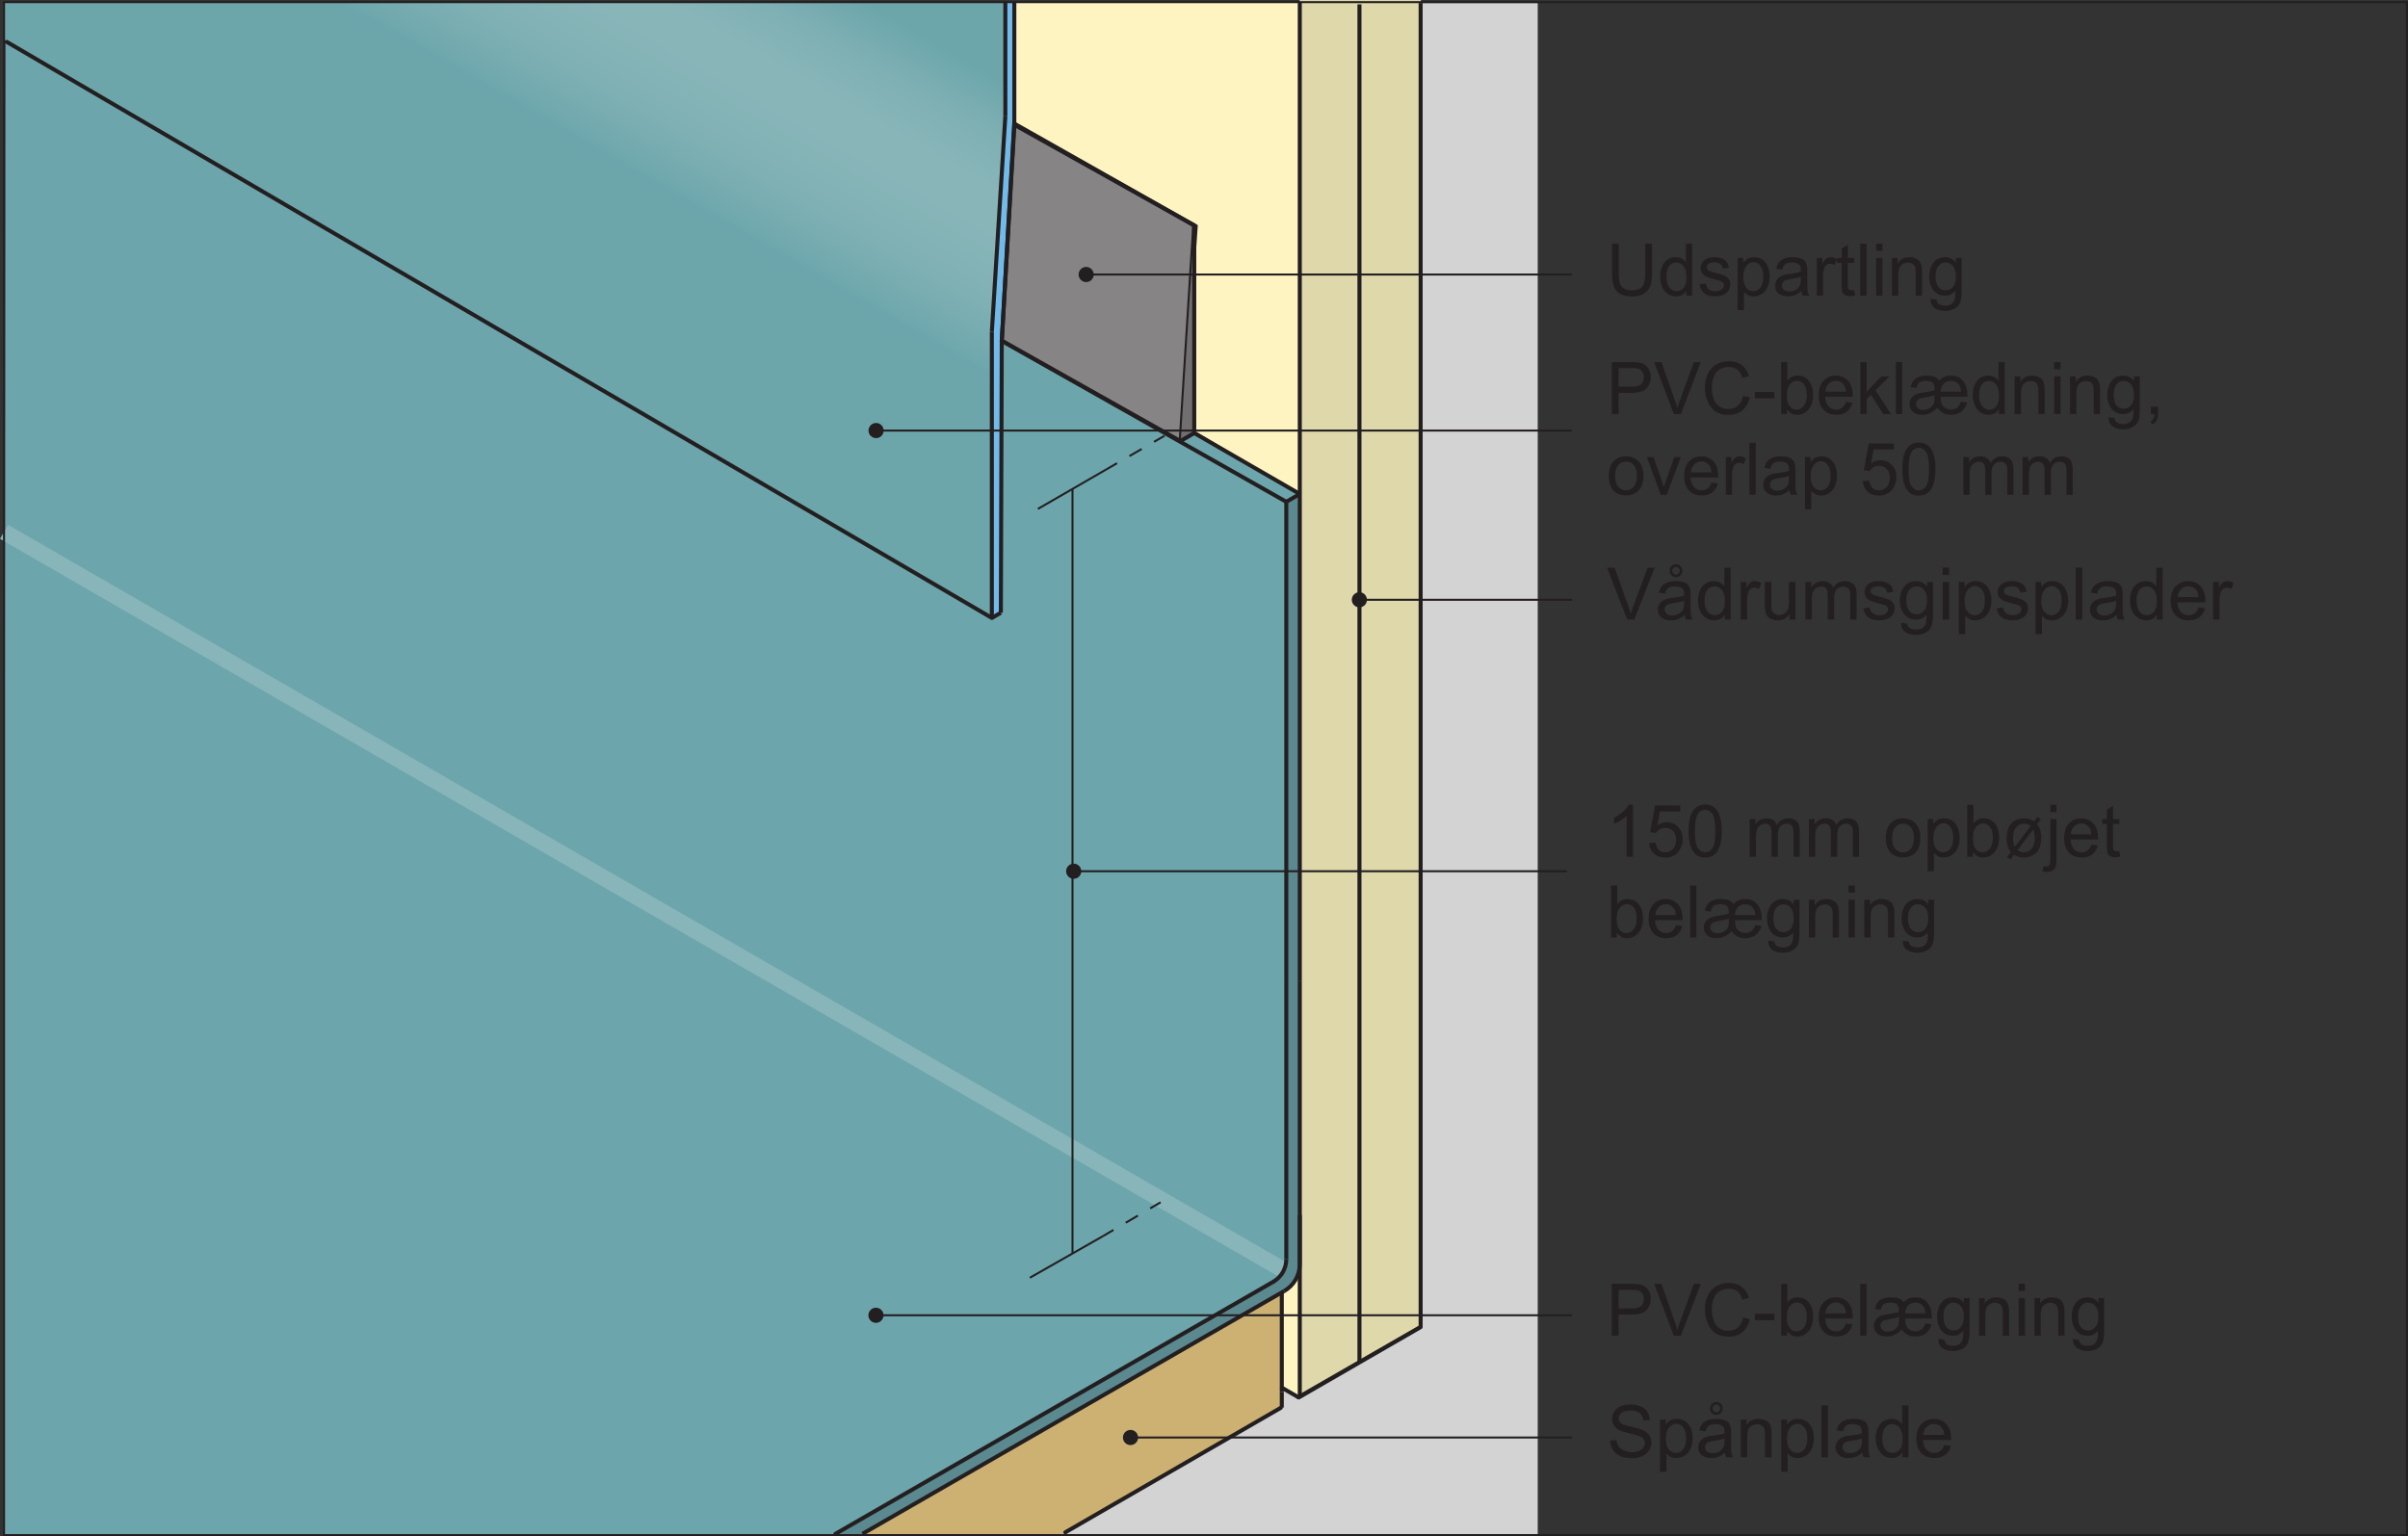 <?xml version="1.0" encoding="UTF-8"?>
<svg xmlns="http://www.w3.org/2000/svg" xmlns:xlink="http://www.w3.org/1999/xlink" width="298.27pt" height="190.31pt" viewBox="0 0 298.27 190.31" version="1.1">
<rect x="0" y="0" width="298.27" height="190.31" fill="#333333" stroke="none"/>
<defs>
<g>
<symbol overflow="visible" id="glyph0-0">
<path style="stroke:none;" d="M 5.625 0 L 5.625 -5.625 L 1.125 -5.625 L 1.125 0 Z M 1.266 -5.484 L 5.484 -5.484 L 5.484 -0.141 L 1.266 -0.141 Z M 1.266 -5.484 "/>
</symbol>
<symbol overflow="visible" id="glyph0-1">
<path style="stroke:none;" d="M 0.766 -0.906 C 0.984 -0.578 1.297 -0.312 1.688 -0.141 C 2.094 0.031 2.578 0.109 3.156 0.109 C 3.625 0.109 4.031 0.031 4.391 -0.141 C 4.766 -0.312 5.047 -0.547 5.234 -0.844 C 5.438 -1.156 5.531 -1.469 5.531 -1.812 C 5.531 -2.156 5.438 -2.469 5.266 -2.734 C 5.078 -3 4.812 -3.219 4.438 -3.391 C 4.188 -3.5 3.703 -3.641 3.016 -3.797 C 2.328 -3.953 1.891 -4.109 1.734 -4.25 C 1.562 -4.406 1.469 -4.594 1.469 -4.828 C 1.469 -5.094 1.594 -5.312 1.828 -5.516 C 2.062 -5.703 2.438 -5.797 2.969 -5.797 C 3.453 -5.797 3.828 -5.688 4.078 -5.484 C 4.344 -5.281 4.484 -4.969 4.531 -4.562 L 5.344 -4.625 C 5.328 -5 5.234 -5.344 5.031 -5.641 C 4.828 -5.938 4.547 -6.172 4.188 -6.312 C 3.828 -6.469 3.406 -6.547 2.922 -6.547 C 2.5 -6.547 2.094 -6.484 1.75 -6.344 C 1.391 -6.188 1.109 -5.969 0.938 -5.688 C 0.75 -5.406 0.656 -5.109 0.656 -4.766 C 0.656 -4.469 0.734 -4.219 0.875 -3.969 C 1.031 -3.734 1.266 -3.531 1.562 -3.359 C 1.812 -3.234 2.219 -3.109 2.812 -2.969 C 3.406 -2.828 3.781 -2.719 3.953 -2.656 C 4.234 -2.547 4.422 -2.422 4.531 -2.281 C 4.656 -2.125 4.719 -1.938 4.719 -1.75 C 4.719 -1.547 4.656 -1.359 4.531 -1.203 C 4.406 -1.031 4.234 -0.891 3.984 -0.797 C 3.719 -0.688 3.438 -0.641 3.109 -0.641 C 2.75 -0.641 2.422 -0.719 2.141 -0.844 C 1.844 -0.969 1.625 -1.141 1.484 -1.344 C 1.344 -1.547 1.25 -1.812 1.219 -2.141 L 0.406 -2.062 C 0.422 -1.641 0.547 -1.25 0.766 -0.906 Z M 0.766 -0.906 "/>
</symbol>
<symbol overflow="visible" id="glyph0-2">
<path style="stroke:none;" d="M 1.391 1.797 L 1.391 -0.484 C 1.516 -0.312 1.688 -0.188 1.906 -0.062 C 2.109 0.047 2.344 0.094 2.609 0.094 C 2.969 0.094 3.312 0 3.641 -0.203 C 3.969 -0.406 4.219 -0.703 4.391 -1.078 C 4.547 -1.469 4.641 -1.891 4.641 -2.359 C 4.641 -2.812 4.562 -3.219 4.406 -3.594 C 4.25 -3.969 4.016 -4.25 3.719 -4.469 C 3.422 -4.672 3.062 -4.766 2.656 -4.766 C 2.359 -4.766 2.109 -4.703 1.891 -4.594 C 1.672 -4.469 1.484 -4.297 1.312 -4.062 L 1.312 -4.672 L 0.594 -4.672 L 0.594 1.797 Z M 1.703 -3.688 C 1.969 -4 2.266 -4.156 2.594 -4.156 C 2.938 -4.156 3.219 -4 3.469 -3.703 C 3.703 -3.406 3.828 -2.969 3.828 -2.375 C 3.828 -1.75 3.703 -1.281 3.453 -0.984 C 3.219 -0.688 2.906 -0.547 2.562 -0.547 C 2.219 -0.547 1.922 -0.688 1.672 -0.984 C 1.438 -1.266 1.312 -1.703 1.312 -2.297 C 1.312 -2.906 1.438 -3.359 1.703 -3.688 Z M 1.703 -3.688 "/>
</symbol>
<symbol overflow="visible" id="glyph0-3">
<path style="stroke:none;" d="M 3.797 0 L 4.625 0 C 4.531 -0.188 4.469 -0.375 4.422 -0.562 C 4.406 -0.75 4.391 -1.219 4.391 -1.953 L 4.391 -3 C 4.391 -3.359 4.375 -3.594 4.344 -3.734 C 4.297 -3.953 4.219 -4.125 4.094 -4.281 C 3.984 -4.422 3.797 -4.531 3.547 -4.625 C 3.297 -4.719 2.969 -4.766 2.578 -4.766 C 2.172 -4.766 1.812 -4.719 1.516 -4.609 C 1.203 -4.484 0.969 -4.344 0.812 -4.125 C 0.641 -3.938 0.531 -3.656 0.453 -3.328 L 1.234 -3.219 C 1.312 -3.562 1.453 -3.781 1.625 -3.922 C 1.812 -4.047 2.078 -4.109 2.453 -4.109 C 2.859 -4.109 3.156 -4.016 3.359 -3.844 C 3.516 -3.719 3.578 -3.484 3.578 -3.172 C 3.578 -3.141 3.578 -3.062 3.578 -2.969 C 3.281 -2.859 2.812 -2.766 2.156 -2.688 C 1.859 -2.656 1.625 -2.609 1.453 -2.578 C 1.25 -2.516 1.062 -2.438 0.891 -2.312 C 0.719 -2.203 0.578 -2.047 0.484 -1.859 C 0.375 -1.672 0.328 -1.453 0.328 -1.234 C 0.328 -0.844 0.453 -0.516 0.734 -0.281 C 1.016 -0.031 1.406 0.094 1.922 0.094 C 2.234 0.094 2.531 0.047 2.797 -0.047 C 3.062 -0.156 3.344 -0.328 3.641 -0.578 C 3.672 -0.359 3.719 -0.172 3.797 0 Z M 3.578 -2.047 C 3.578 -1.703 3.531 -1.438 3.453 -1.266 C 3.344 -1.031 3.172 -0.859 2.922 -0.719 C 2.688 -0.578 2.422 -0.516 2.109 -0.516 C 1.797 -0.516 1.562 -0.594 1.406 -0.734 C 1.25 -0.875 1.172 -1.047 1.172 -1.266 C 1.172 -1.391 1.203 -1.516 1.281 -1.625 C 1.344 -1.75 1.453 -1.828 1.594 -1.891 C 1.734 -1.938 1.969 -2 2.281 -2.047 C 2.859 -2.125 3.297 -2.219 3.578 -2.344 Z M 2 -5.484 C 2.156 -5.328 2.344 -5.25 2.578 -5.25 C 2.781 -5.25 2.969 -5.328 3.125 -5.484 C 3.281 -5.641 3.359 -5.828 3.359 -6.062 C 3.359 -6.266 3.281 -6.469 3.125 -6.625 C 2.969 -6.781 2.781 -6.859 2.562 -6.859 C 2.344 -6.859 2.172 -6.781 2.016 -6.625 C 1.859 -6.469 1.781 -6.281 1.781 -6.078 C 1.781 -5.828 1.859 -5.641 2 -5.484 Z M 2.25 -6.406 C 2.344 -6.484 2.453 -6.531 2.578 -6.531 C 2.703 -6.531 2.812 -6.484 2.891 -6.391 C 2.984 -6.297 3.047 -6.188 3.047 -6.062 C 3.047 -5.922 2.984 -5.812 2.891 -5.719 C 2.812 -5.625 2.703 -5.578 2.578 -5.578 C 2.453 -5.578 2.344 -5.625 2.25 -5.719 C 2.156 -5.812 2.109 -5.938 2.109 -6.062 C 2.109 -6.188 2.156 -6.297 2.25 -6.406 Z M 2.25 -6.406 "/>
</symbol>
<symbol overflow="visible" id="glyph0-4">
<path style="stroke:none;" d="M 1.391 0 L 1.391 -2.547 C 1.391 -3.156 1.516 -3.562 1.75 -3.766 C 2 -3.984 2.281 -4.094 2.625 -4.094 C 2.828 -4.094 3.016 -4.047 3.172 -3.938 C 3.328 -3.859 3.438 -3.719 3.5 -3.562 C 3.562 -3.406 3.594 -3.156 3.594 -2.828 L 3.594 0 L 4.391 0 L 4.391 -2.875 C 4.391 -3.234 4.359 -3.484 4.344 -3.641 C 4.297 -3.859 4.219 -4.062 4.094 -4.219 C 3.984 -4.391 3.797 -4.516 3.562 -4.609 C 3.328 -4.719 3.062 -4.766 2.797 -4.766 C 2.141 -4.766 1.641 -4.516 1.312 -4 L 1.312 -4.672 L 0.594 -4.672 L 0.594 0 Z M 1.391 0 "/>
</symbol>
<symbol overflow="visible" id="glyph0-5">
<path style="stroke:none;" d="M 1.375 0 L 1.375 -6.438 L 0.578 -6.438 L 0.578 0 Z M 1.375 0 "/>
</symbol>
<symbol overflow="visible" id="glyph0-6">
<path style="stroke:none;" d="M 3.797 0 L 4.625 0 C 4.531 -0.188 4.469 -0.375 4.422 -0.562 C 4.406 -0.75 4.391 -1.219 4.391 -1.953 L 4.391 -3 C 4.391 -3.359 4.375 -3.594 4.344 -3.734 C 4.297 -3.953 4.219 -4.125 4.094 -4.281 C 3.984 -4.422 3.797 -4.531 3.547 -4.625 C 3.297 -4.719 2.969 -4.766 2.578 -4.766 C 2.172 -4.766 1.812 -4.719 1.516 -4.609 C 1.203 -4.484 0.969 -4.344 0.812 -4.125 C 0.641 -3.938 0.531 -3.656 0.453 -3.328 L 1.234 -3.219 C 1.312 -3.562 1.453 -3.781 1.625 -3.922 C 1.812 -4.047 2.078 -4.109 2.453 -4.109 C 2.859 -4.109 3.156 -4.016 3.359 -3.844 C 3.516 -3.719 3.578 -3.484 3.578 -3.172 C 3.578 -3.141 3.578 -3.062 3.578 -2.969 C 3.281 -2.859 2.812 -2.766 2.156 -2.688 C 1.859 -2.656 1.625 -2.609 1.453 -2.578 C 1.25 -2.516 1.062 -2.438 0.891 -2.312 C 0.719 -2.203 0.578 -2.047 0.484 -1.859 C 0.375 -1.672 0.328 -1.453 0.328 -1.234 C 0.328 -0.844 0.453 -0.516 0.734 -0.281 C 1.016 -0.031 1.406 0.094 1.922 0.094 C 2.234 0.094 2.531 0.047 2.797 -0.047 C 3.062 -0.156 3.344 -0.328 3.641 -0.578 C 3.672 -0.359 3.719 -0.172 3.797 0 Z M 3.578 -2.047 C 3.578 -1.703 3.531 -1.438 3.453 -1.266 C 3.344 -1.031 3.172 -0.859 2.922 -0.719 C 2.688 -0.578 2.422 -0.516 2.109 -0.516 C 1.797 -0.516 1.562 -0.594 1.406 -0.734 C 1.25 -0.875 1.172 -1.047 1.172 -1.266 C 1.172 -1.391 1.203 -1.516 1.281 -1.625 C 1.344 -1.75 1.453 -1.828 1.594 -1.891 C 1.734 -1.938 1.969 -2 2.281 -2.047 C 2.859 -2.125 3.297 -2.219 3.578 -2.344 Z M 3.578 -2.047 "/>
</symbol>
<symbol overflow="visible" id="glyph0-7">
<path style="stroke:none;" d="M 4.344 0 L 4.344 -6.438 L 3.562 -6.438 L 3.562 -4.125 C 3.422 -4.312 3.234 -4.469 3.016 -4.594 C 2.797 -4.703 2.547 -4.766 2.266 -4.766 C 1.875 -4.766 1.531 -4.672 1.219 -4.469 C 0.922 -4.266 0.688 -3.984 0.531 -3.594 C 0.375 -3.219 0.297 -2.797 0.297 -2.328 C 0.297 -1.859 0.391 -1.438 0.562 -1.062 C 0.734 -0.703 0.969 -0.406 1.281 -0.203 C 1.594 0 1.938 0.094 2.297 0.094 C 2.875 0.094 3.312 -0.141 3.609 -0.594 L 3.609 0 Z M 1.453 -3.688 C 1.703 -3.969 1.984 -4.109 2.344 -4.109 C 2.703 -4.109 3 -3.953 3.266 -3.656 C 3.5 -3.359 3.625 -2.891 3.625 -2.266 C 3.625 -1.688 3.516 -1.25 3.266 -0.969 C 3.031 -0.688 2.734 -0.547 2.375 -0.547 C 2.031 -0.547 1.734 -0.688 1.484 -0.984 C 1.234 -1.281 1.109 -1.734 1.109 -2.328 C 1.109 -2.938 1.219 -3.391 1.453 -3.688 Z M 1.453 -3.688 "/>
</symbol>
<symbol overflow="visible" id="glyph0-8">
<path style="stroke:none;" d="M 3.297 -0.781 C 3.094 -0.625 2.844 -0.547 2.562 -0.547 C 2.156 -0.547 1.844 -0.688 1.578 -0.953 C 1.312 -1.234 1.172 -1.625 1.141 -2.141 L 4.625 -2.141 C 4.625 -2.219 4.625 -2.297 4.625 -2.344 C 4.625 -3.109 4.422 -3.703 4.031 -4.125 C 3.641 -4.547 3.125 -4.766 2.516 -4.766 C 1.859 -4.766 1.344 -4.547 0.938 -4.125 C 0.531 -3.688 0.328 -3.078 0.328 -2.297 C 0.328 -1.531 0.531 -0.953 0.938 -0.531 C 1.328 -0.109 1.875 0.094 2.562 0.094 C 3.094 0.094 3.531 -0.031 3.891 -0.297 C 4.234 -0.562 4.469 -0.922 4.594 -1.406 L 3.781 -1.516 C 3.656 -1.172 3.5 -0.938 3.297 -0.781 Z M 1.609 -3.75 C 1.844 -4 2.156 -4.125 2.516 -4.125 C 2.922 -4.125 3.234 -3.969 3.484 -3.656 C 3.656 -3.469 3.75 -3.172 3.781 -2.781 L 1.188 -2.781 C 1.219 -3.188 1.344 -3.516 1.609 -3.75 Z M 1.609 -3.75 "/>
</symbol>
<symbol overflow="visible" id="glyph0-9">
<path style="stroke:none;" d="M 3.406 0 L 5.938 -6.438 L 5.062 -6.438 L 3.328 -1.766 C 3.188 -1.406 3.078 -1.062 2.984 -0.719 C 2.875 -1.031 2.766 -1.391 2.641 -1.766 L 0.969 -6.438 L 0.031 -6.438 L 2.531 0 Z M 3.406 0 "/>
</symbol>
<symbol overflow="visible" id="glyph0-10">
<path style="stroke:none;" d="M 1.375 0 L 1.375 -2.438 C 1.375 -2.766 1.422 -3.078 1.516 -3.359 C 1.562 -3.547 1.672 -3.688 1.797 -3.797 C 1.938 -3.891 2.094 -3.953 2.266 -3.953 C 2.453 -3.953 2.641 -3.891 2.844 -3.781 L 3.125 -4.516 C 2.844 -4.688 2.578 -4.766 2.312 -4.766 C 2.125 -4.766 1.953 -4.719 1.797 -4.609 C 1.641 -4.516 1.469 -4.281 1.297 -3.953 L 1.297 -4.672 L 0.578 -4.672 L 0.578 0 Z M 1.375 0 "/>
</symbol>
<symbol overflow="visible" id="glyph0-11">
<path style="stroke:none;" d="M 4.359 0 L 4.359 -4.672 L 3.562 -4.672 L 3.562 -2.172 C 3.562 -1.766 3.516 -1.469 3.438 -1.266 C 3.344 -1.047 3.203 -0.891 3 -0.766 C 2.797 -0.641 2.562 -0.578 2.328 -0.578 C 2.094 -0.578 1.891 -0.641 1.734 -0.766 C 1.578 -0.875 1.469 -1.047 1.406 -1.25 C 1.391 -1.391 1.375 -1.672 1.375 -2.094 L 1.375 -4.672 L 0.578 -4.672 L 0.578 -1.781 C 0.578 -1.438 0.594 -1.203 0.625 -1.047 C 0.672 -0.812 0.75 -0.609 0.859 -0.453 C 0.984 -0.297 1.156 -0.156 1.391 -0.062 C 1.641 0.047 1.891 0.094 2.172 0.094 C 2.797 0.094 3.281 -0.156 3.641 -0.688 L 3.641 0 Z M 4.359 0 "/>
</symbol>
<symbol overflow="visible" id="glyph0-12">
<path style="stroke:none;" d="M 1.391 0 L 1.391 -2.422 C 1.391 -2.844 1.438 -3.172 1.516 -3.391 C 1.609 -3.625 1.734 -3.781 1.922 -3.906 C 2.109 -4.016 2.328 -4.094 2.531 -4.094 C 2.828 -4.094 3.047 -4 3.172 -3.828 C 3.297 -3.641 3.359 -3.391 3.359 -3.031 L 3.359 0 L 4.156 0 L 4.156 -2.703 C 4.156 -3.188 4.266 -3.531 4.484 -3.766 C 4.703 -3.984 4.984 -4.094 5.297 -4.094 C 5.484 -4.094 5.641 -4.047 5.781 -3.953 C 5.906 -3.875 6.016 -3.766 6.062 -3.625 C 6.109 -3.484 6.141 -3.266 6.141 -2.938 L 6.141 0 L 6.938 0 L 6.938 -3.203 C 6.938 -3.734 6.797 -4.125 6.547 -4.391 C 6.297 -4.641 5.953 -4.766 5.484 -4.766 C 4.891 -4.766 4.406 -4.5 4.031 -3.953 C 3.938 -4.219 3.781 -4.406 3.562 -4.547 C 3.344 -4.703 3.062 -4.766 2.719 -4.766 C 2.406 -4.766 2.141 -4.703 1.891 -4.562 C 1.641 -4.422 1.453 -4.234 1.312 -4.016 L 1.312 -4.672 L 0.594 -4.672 L 0.594 0 Z M 1.391 0 "/>
</symbol>
<symbol overflow="visible" id="glyph0-13">
<path style="stroke:none;" d="M 0.891 -0.281 C 1.203 -0.031 1.672 0.094 2.281 0.094 C 2.641 0.094 2.969 0.031 3.266 -0.094 C 3.562 -0.219 3.766 -0.391 3.922 -0.625 C 4.078 -0.859 4.156 -1.109 4.156 -1.375 C 4.156 -1.641 4.094 -1.875 3.969 -2.047 C 3.844 -2.234 3.656 -2.359 3.453 -2.469 C 3.219 -2.562 2.828 -2.688 2.281 -2.828 C 1.891 -2.938 1.656 -3 1.578 -3.031 C 1.438 -3.094 1.344 -3.156 1.281 -3.234 C 1.219 -3.328 1.172 -3.422 1.172 -3.516 C 1.172 -3.688 1.266 -3.828 1.406 -3.938 C 1.562 -4.062 1.828 -4.125 2.188 -4.125 C 2.5 -4.125 2.734 -4.047 2.891 -3.922 C 3.062 -3.781 3.172 -3.594 3.203 -3.344 L 3.984 -3.453 C 3.922 -3.766 3.828 -4 3.703 -4.188 C 3.578 -4.359 3.359 -4.516 3.094 -4.609 C 2.812 -4.719 2.5 -4.766 2.141 -4.766 C 1.891 -4.766 1.656 -4.75 1.453 -4.688 C 1.234 -4.609 1.078 -4.531 0.938 -4.453 C 0.781 -4.328 0.641 -4.188 0.562 -4 C 0.453 -3.828 0.406 -3.641 0.406 -3.422 C 0.406 -3.203 0.469 -2.984 0.578 -2.797 C 0.703 -2.625 0.875 -2.469 1.094 -2.359 C 1.328 -2.25 1.719 -2.125 2.297 -1.984 C 2.734 -1.875 3 -1.781 3.109 -1.703 C 3.266 -1.609 3.344 -1.469 3.344 -1.281 C 3.344 -1.094 3.266 -0.922 3.094 -0.781 C 2.906 -0.625 2.641 -0.547 2.281 -0.547 C 1.906 -0.547 1.625 -0.625 1.438 -0.797 C 1.234 -0.969 1.109 -1.203 1.062 -1.516 L 0.281 -1.391 C 0.375 -0.906 0.562 -0.531 0.891 -0.281 Z M 0.891 -0.281 "/>
</symbol>
<symbol overflow="visible" id="glyph0-14">
<path style="stroke:none;" d="M 0.938 1.516 C 1.281 1.766 1.734 1.891 2.297 1.891 C 2.766 1.891 3.156 1.797 3.469 1.625 C 3.797 1.453 4.031 1.219 4.172 0.906 C 4.328 0.609 4.406 0.094 4.406 -0.641 L 4.406 -4.672 L 3.672 -4.672 L 3.672 -4.094 C 3.312 -4.547 2.859 -4.766 2.297 -4.766 C 1.906 -4.766 1.531 -4.672 1.234 -4.469 C 0.922 -4.25 0.688 -3.969 0.531 -3.594 C 0.375 -3.219 0.281 -2.812 0.281 -2.359 C 0.281 -1.703 0.453 -1.156 0.812 -0.688 C 1.172 -0.234 1.672 0 2.297 0 C 2.812 0 3.25 -0.203 3.594 -0.609 C 3.594 -0.094 3.578 0.25 3.531 0.391 C 3.469 0.672 3.344 0.859 3.125 1.016 C 2.938 1.156 2.656 1.234 2.281 1.234 C 1.938 1.234 1.672 1.156 1.484 1.016 C 1.328 0.906 1.234 0.734 1.219 0.5 L 0.453 0.391 C 0.438 0.891 0.609 1.266 0.938 1.516 Z M 1.469 -3.688 C 1.703 -3.969 2 -4.109 2.359 -4.109 C 2.719 -4.109 3.031 -3.969 3.281 -3.688 C 3.531 -3.391 3.656 -2.969 3.656 -2.391 C 3.656 -1.797 3.531 -1.359 3.297 -1.078 C 3.047 -0.797 2.734 -0.656 2.375 -0.656 C 2 -0.656 1.703 -0.797 1.453 -1.078 C 1.219 -1.359 1.094 -1.812 1.094 -2.406 C 1.094 -2.984 1.219 -3.406 1.469 -3.688 Z M 1.469 -3.688 "/>
</symbol>
<symbol overflow="visible" id="glyph0-15">
<path style="stroke:none;" d="M 1.391 -5.547 L 1.391 -6.438 L 0.594 -6.438 L 0.594 -5.547 Z M 1.391 0 L 1.391 -4.672 L 0.594 -4.672 L 0.594 0 Z M 1.391 0 "/>
</symbol>
<symbol overflow="visible" id="glyph1-0">
<path style="stroke:none;" d="M 5.5 0 L 5.5 -5.625 L 1.094 -5.625 L 1.094 0 Z M 1.25 -5.484 L 5.359 -5.484 L 5.359 -0.141 L 1.25 -0.141 Z M 1.25 -5.484 "/>
</symbol>
<symbol overflow="visible" id="glyph1-1">
<path style="stroke:none;" d="M 4.812 -2.734 C 4.812 -1.922 4.672 -1.375 4.422 -1.078 C 4.156 -0.797 3.734 -0.656 3.109 -0.656 C 2.766 -0.656 2.453 -0.734 2.219 -0.875 C 1.969 -1.016 1.781 -1.219 1.688 -1.484 C 1.594 -1.75 1.531 -2.156 1.531 -2.734 L 1.531 -6.438 L 0.703 -6.438 L 0.703 -2.719 C 0.703 -2.047 0.781 -1.5 0.938 -1.109 C 1.094 -0.719 1.359 -0.406 1.734 -0.203 C 2.109 0 2.594 0.109 3.188 0.109 C 3.797 0.109 4.281 -0.016 4.656 -0.25 C 5.031 -0.484 5.281 -0.797 5.438 -1.172 C 5.578 -1.562 5.656 -2.078 5.656 -2.719 L 5.656 -6.438 L 4.812 -6.438 Z M 4.812 -2.734 "/>
</symbol>
<symbol overflow="visible" id="glyph1-2">
<path style="stroke:none;" d="M 4.25 0 L 4.25 -6.438 L 3.484 -6.438 L 3.484 -4.125 C 3.344 -4.312 3.172 -4.469 2.953 -4.594 C 2.734 -4.703 2.5 -4.766 2.219 -4.766 C 1.844 -4.766 1.5 -4.672 1.203 -4.469 C 0.906 -4.266 0.672 -3.984 0.516 -3.594 C 0.375 -3.219 0.297 -2.797 0.297 -2.328 C 0.297 -1.859 0.375 -1.438 0.547 -1.062 C 0.719 -0.703 0.938 -0.406 1.25 -0.203 C 1.562 0 1.891 0.094 2.25 0.094 C 2.812 0.094 3.25 -0.141 3.531 -0.594 L 3.531 0 Z M 1.422 -3.688 C 1.672 -3.969 1.953 -4.109 2.297 -4.109 C 2.656 -4.109 2.938 -3.953 3.188 -3.656 C 3.422 -3.359 3.547 -2.891 3.547 -2.266 C 3.547 -1.688 3.438 -1.25 3.203 -0.969 C 2.969 -0.688 2.672 -0.547 2.328 -0.547 C 1.984 -0.547 1.703 -0.688 1.453 -0.984 C 1.203 -1.281 1.078 -1.734 1.078 -2.328 C 1.078 -2.938 1.203 -3.391 1.422 -3.688 Z M 1.422 -3.688 "/>
</symbol>
<symbol overflow="visible" id="glyph1-3">
<path style="stroke:none;" d="M 0.875 -0.281 C 1.188 -0.031 1.625 0.094 2.234 0.094 C 2.594 0.094 2.906 0.031 3.188 -0.094 C 3.484 -0.219 3.688 -0.391 3.844 -0.625 C 3.984 -0.859 4.078 -1.109 4.078 -1.375 C 4.078 -1.641 4.016 -1.875 3.891 -2.047 C 3.766 -2.234 3.594 -2.359 3.375 -2.469 C 3.156 -2.562 2.781 -2.688 2.234 -2.828 C 1.844 -2.938 1.625 -3 1.547 -3.031 C 1.406 -3.094 1.312 -3.156 1.25 -3.234 C 1.188 -3.328 1.156 -3.422 1.156 -3.516 C 1.156 -3.688 1.234 -3.828 1.391 -3.938 C 1.531 -4.062 1.781 -4.125 2.141 -4.125 C 2.438 -4.125 2.672 -4.047 2.844 -3.922 C 3 -3.781 3.109 -3.594 3.141 -3.344 L 3.891 -3.453 C 3.844 -3.766 3.75 -4 3.625 -4.188 C 3.5 -4.359 3.297 -4.516 3.031 -4.609 C 2.766 -4.719 2.438 -4.766 2.094 -4.766 C 1.844 -4.766 1.625 -4.75 1.422 -4.688 C 1.203 -4.609 1.047 -4.531 0.922 -4.453 C 0.766 -4.328 0.641 -4.188 0.547 -4 C 0.453 -3.828 0.406 -3.641 0.406 -3.422 C 0.406 -3.203 0.453 -2.984 0.578 -2.797 C 0.688 -2.625 0.859 -2.469 1.078 -2.359 C 1.297 -2.25 1.688 -2.125 2.25 -1.984 C 2.672 -1.875 2.938 -1.781 3.047 -1.703 C 3.203 -1.609 3.281 -1.469 3.281 -1.281 C 3.281 -1.094 3.188 -0.922 3.016 -0.781 C 2.844 -0.625 2.578 -0.547 2.234 -0.547 C 1.875 -0.547 1.594 -0.625 1.406 -0.797 C 1.203 -0.969 1.078 -1.203 1.047 -1.516 L 0.266 -1.391 C 0.359 -0.906 0.562 -0.531 0.875 -0.281 Z M 0.875 -0.281 "/>
</symbol>
<symbol overflow="visible" id="glyph1-4">
<path style="stroke:none;" d="M 1.359 1.797 L 1.359 -0.484 C 1.484 -0.312 1.656 -0.188 1.859 -0.062 C 2.078 0.047 2.297 0.094 2.562 0.094 C 2.906 0.094 3.25 0 3.562 -0.203 C 3.891 -0.406 4.125 -0.703 4.297 -1.078 C 4.453 -1.469 4.547 -1.891 4.547 -2.359 C 4.547 -2.812 4.469 -3.219 4.312 -3.594 C 4.172 -3.969 3.938 -4.25 3.641 -4.469 C 3.344 -4.672 3 -4.766 2.609 -4.766 C 2.312 -4.766 2.062 -4.703 1.844 -4.594 C 1.641 -4.469 1.453 -4.297 1.281 -4.062 L 1.281 -4.672 L 0.578 -4.672 L 0.578 1.797 Z M 1.672 -3.688 C 1.922 -4 2.219 -4.156 2.531 -4.156 C 2.875 -4.156 3.156 -4 3.391 -3.703 C 3.625 -3.406 3.75 -2.969 3.75 -2.375 C 3.75 -1.75 3.625 -1.281 3.391 -0.984 C 3.141 -0.688 2.844 -0.547 2.5 -0.547 C 2.172 -0.547 1.875 -0.688 1.641 -0.984 C 1.406 -1.266 1.281 -1.703 1.281 -2.297 C 1.281 -2.906 1.406 -3.359 1.672 -3.688 Z M 1.672 -3.688 "/>
</symbol>
<symbol overflow="visible" id="glyph1-5">
<path style="stroke:none;" d="M 3.719 0 L 4.531 0 C 4.438 -0.188 4.375 -0.375 4.328 -0.562 C 4.312 -0.75 4.297 -1.219 4.297 -1.953 L 4.297 -3 C 4.297 -3.359 4.281 -3.594 4.25 -3.734 C 4.203 -3.953 4.125 -4.125 4.016 -4.281 C 3.891 -4.422 3.719 -4.531 3.469 -4.625 C 3.219 -4.719 2.906 -4.766 2.516 -4.766 C 2.125 -4.766 1.781 -4.719 1.484 -4.609 C 1.188 -4.484 0.953 -4.344 0.797 -4.125 C 0.641 -3.938 0.516 -3.656 0.453 -3.328 L 1.203 -3.219 C 1.281 -3.562 1.422 -3.781 1.594 -3.922 C 1.766 -4.047 2.031 -4.109 2.406 -4.109 C 2.797 -4.109 3.094 -4.016 3.281 -3.844 C 3.438 -3.719 3.5 -3.484 3.5 -3.172 C 3.5 -3.141 3.5 -3.062 3.5 -2.969 C 3.203 -2.859 2.75 -2.766 2.109 -2.688 C 1.812 -2.656 1.594 -2.609 1.422 -2.578 C 1.219 -2.516 1.047 -2.438 0.875 -2.312 C 0.703 -2.203 0.578 -2.047 0.469 -1.859 C 0.375 -1.672 0.312 -1.453 0.312 -1.234 C 0.312 -0.844 0.453 -0.516 0.719 -0.281 C 1 -0.031 1.391 0.094 1.891 0.094 C 2.188 0.094 2.469 0.047 2.734 -0.047 C 3 -0.156 3.281 -0.328 3.562 -0.578 C 3.594 -0.359 3.641 -0.172 3.719 0 Z M 3.5 -2.047 C 3.5 -1.703 3.469 -1.438 3.375 -1.266 C 3.266 -1.031 3.109 -0.859 2.859 -0.719 C 2.641 -0.578 2.375 -0.516 2.078 -0.516 C 1.766 -0.516 1.531 -0.594 1.391 -0.734 C 1.219 -0.875 1.141 -1.047 1.141 -1.266 C 1.141 -1.391 1.188 -1.516 1.25 -1.625 C 1.328 -1.75 1.422 -1.828 1.562 -1.891 C 1.688 -1.938 1.922 -2 2.234 -2.047 C 2.797 -2.125 3.219 -2.219 3.5 -2.344 Z M 3.5 -2.047 "/>
</symbol>
<symbol overflow="visible" id="glyph1-6">
<path style="stroke:none;" d="M 1.344 0 L 1.344 -2.438 C 1.344 -2.766 1.391 -3.078 1.484 -3.359 C 1.531 -3.547 1.625 -3.688 1.766 -3.797 C 1.891 -3.891 2.047 -3.953 2.219 -3.953 C 2.406 -3.953 2.594 -3.891 2.781 -3.781 L 3.062 -4.516 C 2.781 -4.688 2.516 -4.766 2.266 -4.766 C 2.078 -4.766 1.906 -4.719 1.766 -4.609 C 1.609 -4.516 1.438 -4.281 1.266 -3.953 L 1.266 -4.672 L 0.578 -4.672 L 0.578 0 Z M 1.344 0 "/>
</symbol>
<symbol overflow="visible" id="glyph1-7">
<path style="stroke:none;" d="M 1.938 -0.672 C 1.812 -0.672 1.734 -0.688 1.672 -0.734 C 1.609 -0.781 1.562 -0.812 1.531 -0.891 C 1.5 -0.953 1.484 -1.094 1.484 -1.328 L 1.484 -4.062 L 2.266 -4.062 L 2.266 -4.672 L 1.484 -4.672 L 1.484 -6.297 L 0.719 -5.828 L 0.719 -4.672 L 0.141 -4.672 L 0.141 -4.062 L 0.719 -4.062 L 0.719 -1.375 C 0.719 -0.891 0.75 -0.578 0.812 -0.438 C 0.875 -0.281 0.984 -0.156 1.141 -0.078 C 1.281 0.016 1.5 0.062 1.781 0.062 C 1.953 0.062 2.156 0.031 2.375 -0.016 L 2.266 -0.703 C 2.125 -0.688 2.016 -0.672 1.938 -0.672 Z M 1.938 -0.672 "/>
</symbol>
<symbol overflow="visible" id="glyph1-8">
<path style="stroke:none;" d="M 1.344 0 L 1.344 -6.438 L 0.562 -6.438 L 0.562 0 Z M 1.344 0 "/>
</symbol>
<symbol overflow="visible" id="glyph1-9">
<path style="stroke:none;" d="M 1.359 -5.547 L 1.359 -6.438 L 0.578 -6.438 L 0.578 -5.547 Z M 1.359 0 L 1.359 -4.672 L 0.578 -4.672 L 0.578 0 Z M 1.359 0 "/>
</symbol>
<symbol overflow="visible" id="glyph1-10">
<path style="stroke:none;" d="M 1.359 0 L 1.359 -2.547 C 1.359 -3.156 1.484 -3.562 1.719 -3.766 C 1.953 -3.984 2.234 -4.094 2.562 -4.094 C 2.781 -4.094 2.953 -4.047 3.109 -3.938 C 3.266 -3.859 3.359 -3.719 3.422 -3.562 C 3.484 -3.406 3.516 -3.156 3.516 -2.828 L 3.516 0 L 4.297 0 L 4.297 -2.875 C 4.297 -3.234 4.281 -3.484 4.25 -3.641 C 4.203 -3.859 4.125 -4.062 4.016 -4.219 C 3.891 -4.391 3.719 -4.516 3.484 -4.609 C 3.266 -4.719 3 -4.766 2.734 -4.766 C 2.094 -4.766 1.609 -4.516 1.281 -4 L 1.281 -4.672 L 0.578 -4.672 L 0.578 0 Z M 1.359 0 "/>
</symbol>
<symbol overflow="visible" id="glyph1-11">
<path style="stroke:none;" d="M 0.922 1.516 C 1.266 1.766 1.703 1.891 2.25 1.891 C 2.703 1.891 3.094 1.797 3.406 1.625 C 3.719 1.453 3.953 1.219 4.094 0.906 C 4.234 0.609 4.312 0.094 4.312 -0.641 L 4.312 -4.672 L 3.594 -4.672 L 3.594 -4.094 C 3.25 -4.547 2.797 -4.766 2.25 -4.766 C 1.859 -4.766 1.5 -4.672 1.203 -4.469 C 0.906 -4.25 0.672 -3.969 0.516 -3.594 C 0.359 -3.219 0.281 -2.812 0.281 -2.359 C 0.281 -1.703 0.453 -1.156 0.797 -0.688 C 1.141 -0.234 1.625 0 2.25 0 C 2.766 0 3.188 -0.203 3.531 -0.609 C 3.531 -0.094 3.5 0.25 3.469 0.391 C 3.406 0.672 3.266 0.859 3.062 1.016 C 2.875 1.156 2.594 1.234 2.234 1.234 C 1.906 1.234 1.641 1.156 1.453 1.016 C 1.297 0.906 1.219 0.734 1.188 0.5 L 0.438 0.391 C 0.438 0.891 0.594 1.266 0.922 1.516 Z M 1.438 -3.688 C 1.672 -3.969 1.969 -4.109 2.312 -4.109 C 2.656 -4.109 2.969 -3.969 3.219 -3.688 C 3.469 -3.391 3.594 -2.969 3.594 -2.391 C 3.594 -1.797 3.469 -1.359 3.219 -1.078 C 2.984 -0.797 2.672 -0.656 2.328 -0.656 C 1.969 -0.656 1.672 -0.797 1.422 -1.078 C 1.188 -1.359 1.078 -1.812 1.078 -2.406 C 1.078 -2.984 1.203 -3.406 1.438 -3.688 Z M 1.438 -3.688 "/>
</symbol>
<symbol overflow="visible" id="glyph1-12">
<path style="stroke:none;" d="M 1.516 0 L 1.516 -2.625 L 3.141 -2.625 C 4.031 -2.625 4.641 -2.812 4.984 -3.188 C 5.328 -3.578 5.5 -4.047 5.5 -4.578 C 5.5 -4.906 5.438 -5.188 5.312 -5.469 C 5.188 -5.719 5.016 -5.938 4.797 -6.078 C 4.594 -6.234 4.328 -6.328 4.016 -6.375 C 3.797 -6.422 3.484 -6.438 3.062 -6.438 L 0.672 -6.438 L 0.672 0 Z M 1.516 -5.688 L 3.125 -5.688 C 3.5 -5.688 3.766 -5.672 3.906 -5.641 C 4.125 -5.578 4.297 -5.438 4.438 -5.25 C 4.562 -5.062 4.641 -4.828 4.641 -4.547 C 4.641 -4.188 4.516 -3.891 4.297 -3.688 C 4.078 -3.484 3.688 -3.391 3.141 -3.391 L 1.516 -3.391 Z M 1.516 -5.688 "/>
</symbol>
<symbol overflow="visible" id="glyph1-13">
<path style="stroke:none;" d="M 3.344 0 L 5.812 -6.438 L 4.953 -6.438 L 3.25 -1.766 C 3.125 -1.406 3.016 -1.062 2.922 -0.719 C 2.812 -1.031 2.719 -1.391 2.578 -1.766 L 0.938 -6.438 L 0.031 -6.438 L 2.469 0 Z M 3.344 0 "/>
</symbol>
<symbol overflow="visible" id="glyph1-14">
<path style="stroke:none;" d="M 4.516 -1.031 C 4.188 -0.75 3.797 -0.625 3.328 -0.625 C 2.953 -0.625 2.594 -0.719 2.266 -0.922 C 1.938 -1.125 1.688 -1.438 1.547 -1.844 C 1.391 -2.25 1.297 -2.734 1.297 -3.281 C 1.297 -3.703 1.359 -4.109 1.5 -4.516 C 1.625 -4.906 1.859 -5.234 2.188 -5.469 C 2.516 -5.703 2.922 -5.828 3.406 -5.828 C 3.828 -5.828 4.172 -5.719 4.453 -5.5 C 4.719 -5.297 4.938 -4.953 5.078 -4.484 L 5.906 -4.688 C 5.734 -5.281 5.438 -5.734 5 -6.062 C 4.578 -6.391 4.047 -6.547 3.422 -6.547 C 2.859 -6.547 2.359 -6.422 1.891 -6.172 C 1.422 -5.906 1.062 -5.531 0.812 -5.016 C 0.562 -4.531 0.438 -3.938 0.438 -3.266 C 0.438 -2.656 0.562 -2.078 0.781 -1.547 C 1 -1.016 1.328 -0.609 1.75 -0.312 C 2.172 -0.031 2.719 0.109 3.406 0.109 C 4.047 0.109 4.609 -0.078 5.062 -0.438 C 5.516 -0.812 5.828 -1.344 6.016 -2.047 L 5.172 -2.266 C 5.062 -1.719 4.844 -1.312 4.516 -1.031 Z M 4.516 -1.031 "/>
</symbol>
<symbol overflow="visible" id="glyph1-15">
<path style="stroke:none;" d="M 2.672 -1.938 L 2.672 -2.734 L 0.266 -2.734 L 0.266 -1.938 Z M 2.672 -1.938 "/>
</symbol>
<symbol overflow="visible" id="glyph1-16">
<path style="stroke:none;" d="M 1.297 -0.578 C 1.609 -0.125 2.031 0.094 2.562 0.094 C 3.109 0.094 3.562 -0.109 3.953 -0.562 C 4.344 -0.984 4.531 -1.609 4.531 -2.406 C 4.531 -2.75 4.5 -3.062 4.391 -3.359 C 4.312 -3.641 4.188 -3.891 4.016 -4.109 C 3.859 -4.312 3.641 -4.484 3.406 -4.594 C 3.141 -4.719 2.875 -4.766 2.594 -4.766 C 2.094 -4.766 1.672 -4.562 1.344 -4.141 L 1.344 -6.438 L 0.578 -6.438 L 0.578 0 L 1.297 0 Z M 1.656 -3.672 C 1.906 -3.969 2.188 -4.125 2.531 -4.125 C 2.859 -4.125 3.156 -3.984 3.391 -3.688 C 3.625 -3.406 3.75 -2.953 3.75 -2.344 C 3.75 -1.75 3.625 -1.297 3.375 -1 C 3.125 -0.703 2.844 -0.547 2.5 -0.547 C 2.078 -0.547 1.75 -0.75 1.5 -1.156 C 1.359 -1.406 1.281 -1.812 1.281 -2.359 C 1.281 -2.938 1.406 -3.375 1.656 -3.672 Z M 1.656 -3.672 "/>
</symbol>
<symbol overflow="visible" id="glyph1-17">
<path style="stroke:none;" d="M 3.219 -0.781 C 3.016 -0.625 2.781 -0.547 2.5 -0.547 C 2.109 -0.547 1.797 -0.688 1.547 -0.953 C 1.281 -1.234 1.141 -1.625 1.125 -2.141 L 4.531 -2.141 C 4.531 -2.219 4.531 -2.297 4.531 -2.344 C 4.531 -3.109 4.328 -3.703 3.953 -4.125 C 3.562 -4.547 3.062 -4.766 2.453 -4.766 C 1.828 -4.766 1.312 -4.547 0.922 -4.125 C 0.516 -3.688 0.328 -3.078 0.328 -2.297 C 0.328 -1.531 0.516 -0.953 0.922 -0.531 C 1.297 -0.109 1.828 0.094 2.5 0.094 C 3.031 0.094 3.469 -0.031 3.812 -0.297 C 4.141 -0.562 4.375 -0.922 4.5 -1.406 L 3.703 -1.516 C 3.594 -1.172 3.422 -0.938 3.219 -0.781 Z M 1.562 -3.75 C 1.812 -4 2.109 -4.125 2.453 -4.125 C 2.859 -4.125 3.172 -3.969 3.422 -3.656 C 3.578 -3.469 3.672 -3.172 3.703 -2.781 L 1.156 -2.781 C 1.188 -3.188 1.328 -3.516 1.562 -3.75 Z M 1.562 -3.75 "/>
</symbol>
<symbol overflow="visible" id="glyph1-18">
<path style="stroke:none;" d="M 6.641 -1.531 C 6.562 -1.219 6.422 -0.984 6.219 -0.812 C 6.016 -0.641 5.766 -0.547 5.469 -0.547 C 5.219 -0.547 4.984 -0.609 4.781 -0.734 C 4.562 -0.859 4.406 -1.031 4.312 -1.219 C 4.219 -1.406 4.172 -1.703 4.156 -2.141 L 7.469 -2.141 C 7.469 -2.266 7.469 -2.344 7.469 -2.406 C 7.469 -2.766 7.406 -3.141 7.266 -3.516 C 7.125 -3.891 6.906 -4.188 6.594 -4.422 C 6.297 -4.656 5.906 -4.766 5.453 -4.766 C 5.109 -4.766 4.828 -4.719 4.594 -4.609 C 4.375 -4.5 4.156 -4.344 3.969 -4.141 C 3.859 -4.328 3.719 -4.469 3.547 -4.547 C 3.266 -4.703 2.875 -4.766 2.391 -4.766 C 2.016 -4.766 1.688 -4.719 1.406 -4.594 C 1.125 -4.484 0.906 -4.328 0.766 -4.125 C 0.609 -3.922 0.5 -3.656 0.422 -3.312 L 1.156 -3.219 C 1.219 -3.469 1.281 -3.641 1.359 -3.766 C 1.438 -3.875 1.578 -3.953 1.75 -4.016 C 1.922 -4.094 2.125 -4.109 2.375 -4.109 C 2.75 -4.109 3.016 -4.047 3.156 -3.891 C 3.312 -3.75 3.391 -3.484 3.391 -3.109 C 3.391 -3.062 3.391 -3 3.391 -2.938 C 3.094 -2.859 2.734 -2.781 2.297 -2.719 C 1.75 -2.641 1.344 -2.562 1.094 -2.438 C 0.844 -2.328 0.641 -2.156 0.5 -1.938 C 0.359 -1.719 0.297 -1.484 0.297 -1.234 C 0.297 -0.859 0.438 -0.547 0.703 -0.281 C 0.984 -0.031 1.359 0.094 1.844 0.094 C 2.203 0.094 2.531 0.031 2.844 -0.109 C 3.141 -0.25 3.453 -0.469 3.75 -0.781 C 3.969 -0.469 4.219 -0.25 4.484 -0.109 C 4.766 0.031 5.078 0.094 5.453 0.094 C 5.953 0.094 6.375 -0.031 6.719 -0.297 C 7.062 -0.562 7.312 -0.938 7.453 -1.438 Z M 4.547 -3.766 C 4.781 -4 5.078 -4.109 5.438 -4.109 C 5.797 -4.109 6.078 -4 6.297 -3.781 C 6.516 -3.578 6.641 -3.234 6.688 -2.781 L 4.156 -2.781 C 4.188 -3.203 4.312 -3.531 4.547 -3.766 Z M 3.344 -1.391 C 3.266 -1.141 3.109 -0.938 2.859 -0.781 C 2.625 -0.609 2.328 -0.516 2 -0.516 C 1.703 -0.516 1.484 -0.594 1.344 -0.734 C 1.188 -0.875 1.109 -1.047 1.109 -1.266 C 1.109 -1.469 1.203 -1.656 1.359 -1.797 C 1.484 -1.906 1.703 -1.969 2.016 -2.016 C 2.719 -2.141 3.172 -2.234 3.406 -2.344 C 3.406 -1.859 3.391 -1.547 3.344 -1.391 Z M 3.344 -1.391 "/>
</symbol>
<symbol overflow="visible" id="glyph1-19">
<path style="stroke:none;" d="M 1.359 0 L 1.359 -1.859 L 1.891 -2.391 L 3.422 0 L 4.375 0 L 2.453 -2.938 L 4.188 -4.672 L 3.188 -4.672 L 1.359 -2.766 L 1.359 -6.438 L 0.578 -6.438 L 0.578 0 Z M 1.359 0 "/>
</symbol>
<symbol overflow="visible" id="glyph1-20">
<path style="stroke:none;" d="M 1.219 0 C 1.219 0.266 1.172 0.469 1.094 0.609 C 1.016 0.75 0.906 0.859 0.734 0.938 L 0.938 1.281 C 1.188 1.172 1.375 1.016 1.484 0.797 C 1.609 0.609 1.672 0.328 1.672 0 L 1.672 -0.906 L 0.781 -0.906 L 0.781 0 Z M 1.219 0 "/>
</symbol>
<symbol overflow="visible" id="glyph1-21">
<path style="stroke:none;" d=""/>
</symbol>
<symbol overflow="visible" id="glyph1-22">
<path style="stroke:none;" d="M 0.875 -0.531 C 1.281 -0.109 1.797 0.094 2.438 0.094 C 2.844 0.094 3.203 0 3.547 -0.188 C 3.875 -0.375 4.141 -0.641 4.312 -0.984 C 4.484 -1.328 4.578 -1.797 4.578 -2.406 C 4.578 -3.141 4.375 -3.719 3.969 -4.141 C 3.578 -4.562 3.062 -4.766 2.438 -4.766 C 1.875 -4.766 1.391 -4.594 1 -4.25 C 0.531 -3.828 0.297 -3.188 0.297 -2.344 C 0.297 -1.547 0.484 -0.938 0.875 -0.531 Z M 1.469 -3.672 C 1.734 -3.969 2.047 -4.109 2.438 -4.109 C 2.812 -4.109 3.141 -3.969 3.391 -3.672 C 3.641 -3.375 3.781 -2.938 3.781 -2.359 C 3.781 -1.75 3.641 -1.297 3.391 -1 C 3.141 -0.703 2.812 -0.547 2.438 -0.547 C 2.047 -0.547 1.734 -0.688 1.469 -0.984 C 1.219 -1.281 1.078 -1.734 1.078 -2.328 C 1.078 -2.922 1.219 -3.375 1.469 -3.672 Z M 1.469 -3.672 "/>
</symbol>
<symbol overflow="visible" id="glyph1-23">
<path style="stroke:none;" d="M 2.578 0 L 4.312 -4.672 L 3.516 -4.672 L 2.5 -1.812 C 2.375 -1.469 2.281 -1.172 2.219 -0.938 C 2.109 -1.266 2.016 -1.578 1.906 -1.875 L 0.938 -4.672 L 0.109 -4.672 L 1.828 0 Z M 2.578 0 "/>
</symbol>
<symbol overflow="visible" id="glyph1-24">
<path style="stroke:none;" d="M 0.984 -0.391 C 1.359 -0.047 1.828 0.109 2.391 0.109 C 3.094 0.109 3.641 -0.156 4.047 -0.672 C 4.375 -1.094 4.547 -1.609 4.547 -2.188 C 4.547 -2.797 4.359 -3.297 3.984 -3.688 C 3.609 -4.078 3.141 -4.281 2.594 -4.281 C 2.172 -4.281 1.781 -4.141 1.406 -3.875 L 1.734 -5.609 L 4.25 -5.609 L 4.25 -6.359 L 1.125 -6.359 L 0.516 -3.047 L 1.25 -2.938 C 1.359 -3.125 1.516 -3.281 1.703 -3.406 C 1.906 -3.516 2.125 -3.578 2.391 -3.578 C 2.797 -3.578 3.125 -3.453 3.359 -3.188 C 3.609 -2.922 3.734 -2.562 3.734 -2.109 C 3.734 -1.641 3.594 -1.266 3.344 -0.969 C 3.078 -0.688 2.766 -0.547 2.391 -0.547 C 2.078 -0.547 1.812 -0.641 1.594 -0.844 C 1.391 -1.047 1.25 -1.344 1.188 -1.75 L 0.375 -1.688 C 0.422 -1.156 0.625 -0.719 0.984 -0.391 Z M 0.984 -0.391 "/>
</symbol>
<symbol overflow="visible" id="glyph1-25">
<path style="stroke:none;" d="M 1 -0.562 C 1.344 -0.109 1.812 0.109 2.422 0.109 C 2.875 0.109 3.266 -0.016 3.562 -0.266 C 3.875 -0.516 4.094 -0.875 4.25 -1.344 C 4.391 -1.812 4.484 -2.422 4.484 -3.172 C 4.484 -3.812 4.438 -4.328 4.328 -4.703 C 4.234 -5.078 4.109 -5.406 3.953 -5.656 C 3.781 -5.922 3.562 -6.125 3.312 -6.266 C 3.062 -6.406 2.766 -6.469 2.422 -6.469 C 1.969 -6.469 1.594 -6.344 1.281 -6.094 C 0.984 -5.844 0.75 -5.484 0.594 -5.016 C 0.453 -4.547 0.375 -3.938 0.375 -3.172 C 0.375 -1.969 0.578 -1.094 1 -0.562 Z M 1.562 -5.359 C 1.766 -5.656 2.062 -5.812 2.422 -5.812 C 2.781 -5.812 3.078 -5.641 3.328 -5.297 C 3.562 -4.938 3.688 -4.234 3.688 -3.172 C 3.688 -2.109 3.562 -1.406 3.328 -1.062 C 3.078 -0.719 2.781 -0.547 2.422 -0.547 C 2.078 -0.547 1.766 -0.719 1.531 -1.062 C 1.281 -1.406 1.156 -2.109 1.156 -3.172 C 1.156 -4.234 1.297 -4.953 1.562 -5.359 Z M 1.562 -5.359 "/>
</symbol>
<symbol overflow="visible" id="glyph1-26">
<path style="stroke:none;" d="M 1.359 0 L 1.359 -2.422 C 1.359 -2.844 1.406 -3.172 1.484 -3.391 C 1.562 -3.625 1.703 -3.781 1.891 -3.906 C 2.078 -4.016 2.281 -4.094 2.484 -4.094 C 2.781 -4.094 2.984 -4 3.109 -3.828 C 3.234 -3.641 3.297 -3.391 3.297 -3.031 L 3.297 0 L 4.078 0 L 4.078 -2.703 C 4.078 -3.188 4.172 -3.531 4.391 -3.766 C 4.594 -3.984 4.875 -4.094 5.188 -4.094 C 5.375 -4.094 5.531 -4.047 5.656 -3.953 C 5.797 -3.875 5.891 -3.766 5.938 -3.625 C 5.984 -3.484 6.016 -3.266 6.016 -2.938 L 6.016 0 L 6.781 0 L 6.781 -3.203 C 6.781 -3.734 6.656 -4.125 6.422 -4.391 C 6.172 -4.641 5.828 -4.766 5.359 -4.766 C 4.781 -4.766 4.312 -4.5 3.953 -3.953 C 3.859 -4.219 3.703 -4.406 3.484 -4.547 C 3.281 -4.703 3 -4.766 2.656 -4.766 C 2.359 -4.766 2.094 -4.703 1.844 -4.562 C 1.609 -4.422 1.422 -4.234 1.281 -4.016 L 1.281 -4.672 L 0.578 -4.672 L 0.578 0 Z M 1.359 0 "/>
</symbol>
<symbol overflow="visible" id="glyph1-27">
<path style="stroke:none;" d="M 3.281 -6.469 L 2.781 -6.469 C 2.641 -6.188 2.422 -5.906 2.094 -5.609 C 1.766 -5.312 1.391 -5.062 0.953 -4.844 L 0.953 -4.094 C 1.188 -4.172 1.469 -4.312 1.766 -4.5 C 2.078 -4.688 2.312 -4.859 2.5 -5.047 L 2.5 0 L 3.281 0 Z M 3.281 -6.469 "/>
</symbol>
<symbol overflow="visible" id="glyph1-28">
<path style="stroke:none;" d="M 3.328 -4.688 C 3.125 -4.75 2.906 -4.766 2.672 -4.766 C 2.109 -4.766 1.609 -4.578 1.188 -4.172 C 0.766 -3.781 0.562 -3.156 0.562 -2.266 C 0.562 -1.859 0.609 -1.5 0.719 -1.172 C 0.797 -0.984 0.922 -0.781 1.078 -0.578 L 0.609 0.031 L 1.031 0.344 L 1.469 -0.25 C 1.828 -0.016 2.234 0.094 2.688 0.094 C 3.25 0.094 3.719 -0.062 4.109 -0.391 C 4.594 -0.812 4.844 -1.453 4.844 -2.328 C 4.844 -2.719 4.797 -3.062 4.703 -3.344 C 4.641 -3.562 4.516 -3.781 4.328 -4.031 L 4.797 -4.641 L 4.375 -4.953 L 3.953 -4.391 C 3.734 -4.516 3.531 -4.609 3.328 -4.688 Z M 1.562 -1.234 C 1.422 -1.531 1.344 -1.891 1.344 -2.328 C 1.344 -2.922 1.484 -3.359 1.734 -3.656 C 1.984 -3.953 2.312 -4.109 2.703 -4.109 C 2.984 -4.109 3.266 -4.016 3.531 -3.812 Z M 3.984 -2.922 C 4.031 -2.75 4.047 -2.562 4.047 -2.344 C 4.047 -1.75 3.906 -1.297 3.656 -1 C 3.391 -0.703 3.062 -0.547 2.656 -0.547 C 2.391 -0.547 2.125 -0.641 1.906 -0.812 L 3.844 -3.391 C 3.922 -3.188 3.969 -3.047 3.984 -2.922 Z M 3.984 -2.922 "/>
</symbol>
<symbol overflow="visible" id="glyph1-29">
<path style="stroke:none;" d="M 1.344 -5.531 L 1.344 -6.438 L 0.578 -6.438 L 0.578 -5.531 Z M 0.203 1.891 C 0.641 1.891 0.938 1.75 1.141 1.453 C 1.281 1.219 1.344 0.828 1.344 0.25 L 1.344 -4.672 L 0.578 -4.672 L 0.578 0.234 C 0.578 0.672 0.531 0.922 0.453 1.031 C 0.375 1.141 0.266 1.203 0.109 1.203 C 0.016 1.203 -0.109 1.172 -0.266 1.141 L -0.406 1.812 C -0.219 1.859 -0.016 1.891 0.203 1.891 Z M 0.203 1.891 "/>
</symbol>
</g>
<clipPath id="clip1">
  <path d="M 106 159 L 159 159 L 159 190.309 L 106 190.309 Z M 106 159 "/>
</clipPath>
<clipPath id="clip2">
  <path d="M 0 5 L 160 5 L 160 190.309 L 0 190.309 Z M 0 5 "/>
</clipPath>
<clipPath id="clip3">
  <path d="M 103 61 L 161 61 L 161 190.309 L 103 190.309 Z M 103 61 "/>
</clipPath>
<clipPath id="clip4">
  <path d="M 0 0 L 125 0 L 125 77 L 0 77 Z M 0 0 "/>
</clipPath>
<clipPath id="clip5">
  <path d="M 122.855 76.555 L 0.562 4.934 L 0.562 0.281 L 124.527 0.262 L 124.527 14.414 L 122.855 41.109 Z M 122.855 76.555 "/>
</clipPath>
<clipPath id="clip6">
  <path d="M 122.855 76.555 L 0.562 4.934 L 0.562 0.281 L 124.527 0.262 L 124.527 14.414 L 122.855 41.109 L 122.855 76.555 "/>
</clipPath>
<linearGradient id="linear0" gradientUnits="userSpaceOnUse" x1="-0.914" y1="0" x2="1" y2="0" gradientTransform="matrix(33.453,-57.942,57.942,33.453,60.483,40.543)">
<stop offset="0" style="stop-color:rgb(42.393%,65.19%,67.249%);stop-opacity:1;"/>
<stop offset="0.5" style="stop-color:rgb(42.393%,65.19%,67.249%);stop-opacity:1;"/>
<stop offset="0.625" style="stop-color:rgb(42.393%,65.19%,67.249%);stop-opacity:1;"/>
<stop offset="0.656" style="stop-color:rgb(42.393%,65.19%,67.249%);stop-opacity:1;"/>
<stop offset="0.672" style="stop-color:rgb(42.393%,65.19%,67.249%);stop-opacity:1;"/>
<stop offset="0.68" style="stop-color:rgb(42.552%,65.273%,67.32%);stop-opacity:1;"/>
<stop offset="0.684" style="stop-color:rgb(43.274%,65.649%,67.647%);stop-opacity:1;"/>
<stop offset="0.688" style="stop-color:rgb(43.837%,65.945%,67.902%);stop-opacity:1;"/>
<stop offset="0.691" style="stop-color:rgb(44.371%,66.226%,68.146%);stop-opacity:1;"/>
<stop offset="0.695" style="stop-color:rgb(44.905%,66.507%,68.39%);stop-opacity:1;"/>
<stop offset="0.699" style="stop-color:rgb(45.407%,66.774%,68.622%);stop-opacity:1;"/>
<stop offset="0.703" style="stop-color:rgb(45.911%,67.039%,68.855%);stop-opacity:1;"/>
<stop offset="0.707" style="stop-color:rgb(46.385%,67.291%,69.075%);stop-opacity:1;"/>
<stop offset="0.711" style="stop-color:rgb(46.858%,67.545%,69.295%);stop-opacity:1;"/>
<stop offset="0.715" style="stop-color:rgb(47.301%,67.781%,69.502%);stop-opacity:1;"/>
<stop offset="0.719" style="stop-color:rgb(47.742%,68.016%,69.71%);stop-opacity:1;"/>
<stop offset="0.723" style="stop-color:rgb(48.152%,68.237%,69.905%);stop-opacity:1;"/>
<stop offset="0.727" style="stop-color:rgb(48.563%,68.459%,70.099%);stop-opacity:1;"/>
<stop offset="0.73" style="stop-color:rgb(48.941%,68.663%,70.277%);stop-opacity:1;"/>
<stop offset="0.734" style="stop-color:rgb(49.319%,68.869%,70.457%);stop-opacity:1;"/>
<stop offset="0.738" style="stop-color:rgb(49.667%,69.057%,70.624%);stop-opacity:1;"/>
<stop offset="0.742" style="stop-color:rgb(50.012%,69.244%,70.79%);stop-opacity:1;"/>
<stop offset="0.746" style="stop-color:rgb(50.327%,69.415%,70.941%);stop-opacity:1;"/>
<stop offset="0.75" style="stop-color:rgb(50.641%,69.586%,71.092%);stop-opacity:1;"/>
<stop offset="0.754" style="stop-color:rgb(50.92%,69.739%,71.228%);stop-opacity:1;"/>
<stop offset="0.758" style="stop-color:rgb(51.202%,69.893%,71.364%);stop-opacity:1;"/>
<stop offset="0.762" style="stop-color:rgb(51.45%,70.029%,71.484%);stop-opacity:1;"/>
<stop offset="0.766" style="stop-color:rgb(51.697%,70.163%,71.605%);stop-opacity:1;"/>
<stop offset="0.77" style="stop-color:rgb(51.91%,70.28%,71.709%);stop-opacity:1;"/>
<stop offset="0.773" style="stop-color:rgb(52.126%,70.398%,71.814%);stop-opacity:1;"/>
<stop offset="0.781" style="stop-color:rgb(52.306%,70.497%,71.902%);stop-opacity:1;"/>
<stop offset="0.789" style="stop-color:rgb(52.629%,70.677%,72.061%);stop-opacity:1;"/>
<stop offset="0.797" style="stop-color:rgb(52.882%,70.818%,72.186%);stop-opacity:1;"/>
<stop offset="0.812" style="stop-color:rgb(53.101%,70.937%,72.293%);stop-opacity:1;"/>
<stop offset="0.828" style="stop-color:rgb(53.131%,70.955%,72.308%);stop-opacity:1;"/>
<stop offset="0.836" style="stop-color:rgb(52.928%,70.842%,72.208%);stop-opacity:1;"/>
<stop offset="0.844" style="stop-color:rgb(52.626%,70.676%,72.06%);stop-opacity:1;"/>
<stop offset="0.848" style="stop-color:rgb(52.214%,70.448%,71.858%);stop-opacity:1;"/>
<stop offset="0.852" style="stop-color:rgb(51.981%,70.32%,71.744%);stop-opacity:1;"/>
<stop offset="0.855" style="stop-color:rgb(51.697%,70.163%,71.605%);stop-opacity:1;"/>
<stop offset="0.859" style="stop-color:rgb(51.413%,70.007%,71.466%);stop-opacity:1;"/>
<stop offset="0.863" style="stop-color:rgb(51.077%,69.824%,71.303%);stop-opacity:1;"/>
<stop offset="0.867" style="stop-color:rgb(50.74%,69.641%,71.141%);stop-opacity:1;"/>
<stop offset="0.871" style="stop-color:rgb(50.354%,69.431%,70.955%);stop-opacity:1;"/>
<stop offset="0.875" style="stop-color:rgb(49.968%,69.218%,70.767%);stop-opacity:1;"/>
<stop offset="0.879" style="stop-color:rgb(49.532%,68.983%,70.56%);stop-opacity:1;"/>
<stop offset="0.883" style="stop-color:rgb(49.095%,68.747%,70.352%);stop-opacity:1;"/>
<stop offset="0.887" style="stop-color:rgb(48.61%,68.484%,70.12%);stop-opacity:1;"/>
<stop offset="0.891" style="stop-color:rgb(48.123%,68.222%,69.89%);stop-opacity:1;"/>
<stop offset="0.895" style="stop-color:rgb(47.588%,67.935%,69.638%);stop-opacity:1;"/>
<stop offset="0.898" style="stop-color:rgb(47.054%,67.65%,69.388%);stop-opacity:1;"/>
<stop offset="0.902" style="stop-color:rgb(46.472%,67.339%,69.116%);stop-opacity:1;"/>
<stop offset="0.906" style="stop-color:rgb(45.891%,67.029%,68.846%);stop-opacity:1;"/>
<stop offset="0.91" style="stop-color:rgb(45.261%,66.695%,68.555%);stop-opacity:1;"/>
<stop offset="0.914" style="stop-color:rgb(44.632%,66.364%,68.265%);stop-opacity:1;"/>
<stop offset="0.918" style="stop-color:rgb(43.956%,66.008%,67.957%);stop-opacity:1;"/>
<stop offset="0.922" style="stop-color:rgb(43.283%,65.654%,67.65%);stop-opacity:1;"/>
<stop offset="0.926" style="stop-color:rgb(42.838%,65.422%,67.45%);stop-opacity:1;"/>
<stop offset="0.93" style="stop-color:rgb(42.393%,65.19%,67.249%);stop-opacity:1;"/>
<stop offset="0.938" style="stop-color:rgb(42.393%,65.19%,67.249%);stop-opacity:1;"/>
<stop offset="1" style="stop-color:rgb(42.393%,65.19%,67.249%);stop-opacity:1;"/>
</linearGradient>
<clipPath id="clip7">
  <path d="M 131 0 L 191 0 L 191 190.309 L 131 190.309 Z M 131 0 "/>
</clipPath>
<clipPath id="clip8">
  <path d="M 0 0 L 298.27 0 L 298.27 190.309 L 0 190.309 Z M 0 0 "/>
</clipPath>
<clipPath id="clip9">
  <path d="M 0 0 L 298.27 0 L 298.27 190.309 L 0 190.309 Z M 0 0 "/>
</clipPath>
<clipPath id="clip10">
  <path d="M 0 0 L 298.27 0 L 298.27 190.309 L 0 190.309 Z M 0 0 "/>
</clipPath>
<clipPath id="clip11">
  <path d="M 0 0 L 298.27 0 L 298.27 190.309 L 0 190.309 Z M 0 0 "/>
</clipPath>
<clipPath id="clip12">
  <path d="M 0 0 L 298.27 0 L 298.27 190.309 L 0 190.309 Z M 0 0 "/>
</clipPath>
<clipPath id="clip13">
  <path d="M 0 0 L 298.27 0 L 298.27 190.309 L 0 190.309 Z M 0 0 "/>
</clipPath>
</defs>
<g id="surface1">
<path style=" stroke:none;fill-rule:nonzero;fill:rgb(99.268%,95.555%,75.404%);fill-opacity:1;" d="M 160.98 158.117 L 158.77 159.91 L 158.77 171.84 L 160.98 173.117 L 160.98 158.117 "/>
<path style=" stroke:none;fill-rule:nonzero;fill:rgb(86.946%,84.573%,67.043%);fill-opacity:1;" d="M 160.98 172.723 L 175.996 164.098 L 175.996 0 L 160.98 0 L 160.98 172.723 "/>
<path style=" stroke:none;fill-rule:nonzero;fill:rgb(99.268%,95.555%,75.404%);fill-opacity:1;" d="M 161.082 0.258 L 125.652 0.258 L 125.656 15.324 L 148.105 28.027 L 148.105 53.461 L 160.949 61.117 L 161.082 0.258 "/>
<g clip-path="url(#clip1)" clip-rule="nonzero">
<path style=" stroke:none;fill-rule:nonzero;fill:rgb(79.701%,69.145%,44.624%);fill-opacity:1;" d="M 158.625 159.676 L 158.625 174.445 L 131.574 190.148 L 106.195 190.148 L 158.625 159.676 "/>
</g>
<g clip-path="url(#clip2)" clip-rule="nonzero">
<path style=" stroke:none;fill-rule:nonzero;fill:rgb(42.363%,65.176%,67.241%);fill-opacity:1;" d="M 159.328 62.168 L 123.887 42.172 L 123.887 75.578 L 122.738 76.438 L 0.672 5.113 L 0.5 190.207 L 103.156 190.207 L 159.328 157.797 L 159.328 62.168 "/>
</g>
<path style=" stroke:none;fill-rule:nonzero;fill:rgb(42.363%,65.176%,67.241%);fill-opacity:1;" d="M 159.328 62.168 L 160.949 61.117 L 147.926 53.652 L 146.32 54.711 L 159.328 62.168 "/>
<path style="fill:none;stroke-width:20;stroke-linecap:butt;stroke-linejoin:miter;stroke:rgb(53.215%,71.004%,72.345%);stroke-opacity:1;stroke-miterlimit:10;" d="M 1590.703 329.077 L 5 1244.194 " transform="matrix(0.1,0,0,-0.1,0,190.31)"/>
<g clip-path="url(#clip3)" clip-rule="nonzero">
<path style=" stroke:none;fill-rule:nonzero;fill:rgb(35.602%,53.836%,56.252%);fill-opacity:1;" d="M 160.949 61.117 L 159.328 62.168 L 159.328 156.012 C 159.328 157.16 158.715 158.223 157.719 158.797 L 103.156 190.207 L 106.531 190.207 L 159.07 159.945 C 160.262 159.258 161 157.984 161 156.602 L 161 150.531 L 160.949 61.117 "/>
</g>
<path style=" stroke:none;fill-rule:nonzero;fill:rgb(44.429%,72.908%,91.035%);fill-opacity:1;" d="M 124.527 0.262 L 125.652 0.258 L 125.652 15.461 L 124.086 42.219 L 123.973 75.91 L 122.855 76.555 L 122.855 41.109 L 124.473 15.324 L 124.527 0.262 "/>
<g clip-path="url(#clip4)" clip-rule="nonzero">
<g clip-path="url(#clip5)" clip-rule="nonzero">
<g clip-path="url(#clip6)" clip-rule="nonzero">
<path style=" stroke:none;fill-rule:nonzero;fill:url(#linear0);" d="M -32.473 57.48 L 93.535 130.234 L 157.562 19.336 L 31.555 -53.414 Z M -32.473 57.48 "/>
</g>
</g>
</g>
<g clip-path="url(#clip7)" clip-rule="nonzero">
<path style=" stroke:none;fill-rule:nonzero;fill:rgb(82.751%,82.437%,82.515%);fill-opacity:1;" d="M 190.473 0.371 L 190.473 190.148 L 131.391 190.148 L 158.73 174.363 L 158.711 171.84 L 160.891 173.117 L 175.961 164.414 L 175.961 0.371 L 181.105 0.371 "/>
</g>
<path style=" stroke:none;fill-rule:nonzero;fill:rgb(52.654%,51.791%,52.005%);fill-opacity:1;" d="M 124.086 42.219 L 146.32 54.711 L 148.105 28.027 L 125.656 15.324 L 124.086 42.219 "/>
<g clip-path="url(#clip8)" clip-rule="nonzero">
<path style="fill:none;stroke-width:5;stroke-linecap:butt;stroke-linejoin:miter;stroke:rgb(13.73%,12.16%,12.549%);stroke-opacity:1;stroke-miterlimit:500;" d="M 1240.859 1480.912 L 1463.203 1355.991 L 1481.055 1622.827 L 1256.562 1749.858 Z M 1240.859 1480.912 " transform="matrix(0.1,0,0,-0.1,0,190.31)"/>
<path style="fill:none;stroke-width:5;stroke-linecap:butt;stroke-linejoin:miter;stroke:rgb(13.73%,12.16%,12.549%);stroke-opacity:1;stroke-miterlimit:500;" d="M 1256.406 1900.483 L 1256.406 1752.553 L 1240.859 1480.912 L 1239.727 1143.998 " transform="matrix(0.1,0,0,-0.1,0,190.31)"/>
<path style="fill:none;stroke-width:5;stroke-linecap:round;stroke-linejoin:miter;stroke:rgb(13.73%,12.16%,12.549%);stroke-opacity:1;stroke-miterlimit:500;" d="M 1586.406 158.92 L 1319.57 4.702 " transform="matrix(0.1,0,0,-0.1,0,190.31)"/>
<path style="fill:none;stroke-width:5;stroke-linecap:round;stroke-linejoin:miter;stroke:rgb(13.73%,12.16%,12.549%);stroke-opacity:1;stroke-miterlimit:500;" d="M 1759.688 258.959 L 1684.18 215.366 L 1608.711 171.772 " transform="matrix(0.1,0,0,-0.1,0,190.31)"/>
<path style="fill:none;stroke-width:5;stroke-linecap:butt;stroke-linejoin:miter;stroke:rgb(13.73%,12.16%,12.549%);stroke-opacity:1;stroke-miterlimit:500;" d="M 1593.281 1281.42 L 1240.859 1480.912 " transform="matrix(0.1,0,0,-0.1,0,190.31)"/>
<path style="fill:none;stroke-width:5;stroke-linecap:round;stroke-linejoin:miter;stroke:rgb(13.73%,12.16%,12.549%);stroke-opacity:1;stroke-miterlimit:500;" d="M 1479.258 1623.881 L 1256.523 1748.491 " transform="matrix(0.1,0,0,-0.1,0,190.31)"/>
<path style="fill:none;stroke-width:5;stroke-linecap:butt;stroke-linejoin:miter;stroke:rgb(13.73%,12.16%,12.549%);stroke-opacity:1;stroke-miterlimit:500;" d="M 1608.711 171.772 L 1586.406 184.662 " transform="matrix(0.1,0,0,-0.1,0,190.31)"/>
</g>
<path style="fill:none;stroke-width:5;stroke-linecap:butt;stroke-linejoin:miter;stroke:rgb(13.73%,12.16%,12.549%);stroke-opacity:1;stroke-miterlimit:500;" d="M 1228.555 1492.006 L 1228.555 1137.553 " transform="matrix(0.1,0,0,-0.1,0,190.31)"/>
<path style="fill:none;stroke-width:5;stroke-linecap:butt;stroke-linejoin:miter;stroke:rgb(13.73%,12.16%,12.549%);stroke-opacity:1;stroke-miterlimit:500;" d="M 1245.273 1900.483 L 1245.273 1758.959 " transform="matrix(0.1,0,0,-0.1,0,190.31)"/>
<g clip-path="url(#clip9)" clip-rule="nonzero">
<path style="fill:none;stroke-width:5;stroke-linecap:butt;stroke-linejoin:miter;stroke:rgb(13.73%,12.16%,12.549%);stroke-opacity:1;stroke-miterlimit:500;" d="M 1228.555 1492.006 L 1245.273 1758.959 " transform="matrix(0.1,0,0,-0.1,0,190.31)"/>
<path style="fill:none;stroke-width:5;stroke-linecap:round;stroke-linejoin:miter;stroke:rgb(13.73%,12.16%,12.549%);stroke-opacity:1;stroke-miterlimit:500;" d="M 1577.188 315.131 L 1034.805 2.788 " transform="matrix(0.1,0,0,-0.1,0,190.31)"/>
<path style="fill:none;stroke-width:5;stroke-linecap:butt;stroke-linejoin:miter;stroke:rgb(13.73%,12.16%,12.549%);stroke-opacity:1;stroke-miterlimit:500;" d="M 1593.281 342.983 C 1593.281 331.498 1587.148 320.913 1577.188 315.131 " transform="matrix(0.1,0,0,-0.1,0,190.31)"/>
</g>
<path style="fill:none;stroke-width:5;stroke-linecap:butt;stroke-linejoin:miter;stroke:rgb(13.73%,12.16%,12.549%);stroke-opacity:1;stroke-miterlimit:500;" d="M 1593.281 689.78 L 1593.281 342.983 " transform="matrix(0.1,0,0,-0.1,0,190.31)"/>
<path style="fill:none;stroke-width:5;stroke-linecap:butt;stroke-linejoin:miter;stroke:rgb(13.73%,12.16%,12.549%);stroke-opacity:1;stroke-miterlimit:500;" d="M 1593.281 1281.42 L 1593.281 689.78 " transform="matrix(0.1,0,0,-0.1,0,190.31)"/>
<path style="fill:none;stroke-width:5;stroke-linecap:butt;stroke-linejoin:miter;stroke:rgb(13.73%,12.16%,12.549%);stroke-opacity:1;stroke-miterlimit:500;" d="M 1587.695 178.53 L 1587.695 301.928 " transform="matrix(0.1,0,0,-0.1,0,190.31)"/>
<g clip-path="url(#clip10)" clip-rule="nonzero">
<path style="fill:none;stroke-width:5;stroke-linecap:round;stroke-linejoin:miter;stroke:rgb(13.73%,12.16%,12.549%);stroke-opacity:1;stroke-miterlimit:500;" d="M 1228.555 1137.553 L 8.477 1851.147 " transform="matrix(0.1,0,0,-0.1,0,190.31)"/>
<path style="fill:none;stroke-width:5;stroke-linecap:butt;stroke-linejoin:miter;stroke:rgb(13.73%,12.16%,12.549%);stroke-opacity:1;stroke-miterlimit:500;" d="M 1239.727 1143.998 L 1228.555 1137.553 " transform="matrix(0.1,0,0,-0.1,0,190.31)"/>
<path style="fill:none;stroke-width:5;stroke-linecap:butt;stroke-linejoin:miter;stroke:rgb(13.73%,12.16%,12.549%);stroke-opacity:1;stroke-miterlimit:500;" d="M 1610 1291.108 L 1479.258 1366.577 " transform="matrix(0.1,0,0,-0.1,0,190.31)"/>
<path style="fill:none;stroke-width:5;stroke-linecap:butt;stroke-linejoin:miter;stroke:rgb(13.73%,12.16%,12.549%);stroke-opacity:1;stroke-miterlimit:500;" d="M 1610 1291.108 L 1593.281 1281.42 " transform="matrix(0.1,0,0,-0.1,0,190.31)"/>
<path style="fill:none;stroke-width:5;stroke-linecap:butt;stroke-linejoin:miter;stroke:rgb(13.73%,12.16%,12.549%);stroke-opacity:1;stroke-miterlimit:500;" d="M 1479.258 1623.881 L 1462.539 1356.889 " transform="matrix(0.1,0,0,-0.1,0,190.31)"/>
</g>
<path style=" stroke:none;fill-rule:nonzero;fill:rgb(44.733%,43.727%,43.976%);fill-opacity:1;" d="M 147.926 27.922 L 147.926 53.652 L 146.254 54.621 "/>
<g clip-path="url(#clip11)" clip-rule="nonzero">
<path style="fill:none;stroke-width:5;stroke-linecap:butt;stroke-linejoin:miter;stroke:rgb(13.73%,12.16%,12.549%);stroke-opacity:1;stroke-miterlimit:500;" d="M 1479.258 1623.881 L 1479.258 1366.577 L 1462.539 1356.889 " transform="matrix(0.1,0,0,-0.1,0,190.31)"/>
</g>
<path style="fill:none;stroke-width:5;stroke-linecap:butt;stroke-linejoin:miter;stroke:rgb(13.73%,12.16%,12.549%);stroke-opacity:1;stroke-miterlimit:500;" d="M 1759.688 1899.389 L 1759.688 258.959 " transform="matrix(0.1,0,0,-0.1,0,190.31)"/>
<path style="fill:none;stroke-width:5;stroke-linecap:butt;stroke-linejoin:miter;stroke:rgb(13.73%,12.16%,12.549%);stroke-opacity:1;stroke-miterlimit:500;" d="M 1683.906 1897.709 L 1683.906 216.264 " transform="matrix(0.1,0,0,-0.1,0,190.31)"/>
<path style="fill:none;stroke-width:5;stroke-linecap:butt;stroke-linejoin:miter;stroke:rgb(13.73%,12.16%,12.549%);stroke-opacity:1;stroke-miterlimit:500;" d="M 1610 688.452 L 1610 172.123 " transform="matrix(0.1,0,0,-0.1,0,190.31)"/>
<g clip-path="url(#clip12)" clip-rule="nonzero">
<path style="fill:none;stroke-width:5;stroke-linecap:butt;stroke-linejoin:miter;stroke:rgb(13.73%,12.16%,12.549%);stroke-opacity:1;stroke-miterlimit:500;" d="M 1590.703 303.647 L 1068.242 2.788 " transform="matrix(0.1,0,0,-0.1,0,190.31)"/>
<path style="fill:none;stroke-width:5;stroke-linecap:butt;stroke-linejoin:miter;stroke:rgb(13.73%,12.16%,12.549%);stroke-opacity:1;stroke-miterlimit:500;" d="M 1610 337.084 C 1610 323.295 1602.656 310.522 1590.703 303.647 " transform="matrix(0.1,0,0,-0.1,0,190.31)"/>
</g>
<path style="fill:none;stroke-width:5;stroke-linecap:butt;stroke-linejoin:miter;stroke:rgb(13.73%,12.16%,12.549%);stroke-opacity:1;stroke-miterlimit:500;" d="M 1610 397.788 L 1610 337.084 " transform="matrix(0.1,0,0,-0.1,0,190.31)"/>
<path style="fill:none;stroke-width:5;stroke-linecap:butt;stroke-linejoin:miter;stroke:rgb(13.73%,12.16%,12.549%);stroke-opacity:1;stroke-miterlimit:500;" d="M 1587.695 178.53 L 1587.695 159.233 " transform="matrix(0.1,0,0,-0.1,0,190.31)"/>
<path style="fill:none;stroke-width:5;stroke-linecap:butt;stroke-linejoin:miter;stroke:rgb(13.73%,12.16%,12.549%);stroke-opacity:1;stroke-miterlimit:500;" d="M 1610 1900.483 L 1610 688.452 " transform="matrix(0.1,0,0,-0.1,0,190.31)"/>
<path style="fill:none;stroke-width:2.5;stroke-linecap:butt;stroke-linejoin:miter;stroke:rgb(13.73%,12.16%,12.549%);stroke-opacity:1;stroke-miterlimit:10;" d="M 1947.266 122.162 L 1400.312 122.162 " transform="matrix(0.1,0,0,-0.1,0,190.31)"/>
<path style=" stroke:none;fill-rule:nonzero;fill:rgb(13.73%,12.16%,12.549%);fill-opacity:1;" d="M 140.031 177.152 C 139.512 177.152 139.094 177.574 139.094 178.094 C 139.094 178.613 139.512 179.031 140.031 179.031 C 140.551 179.031 140.973 178.613 140.973 178.094 C 140.973 177.574 140.551 177.152 140.031 177.152 "/>
<g style="fill:rgb(13.73%,12.16%,12.549%);fill-opacity:1;">
  <use xlink:href="#glyph0-1" x="199.023" y="180.548"/>
  <use xlink:href="#glyph0-2" x="205.026" y="180.548"/>
  <use xlink:href="#glyph0-3" x="210.03" y="180.548"/>
  <use xlink:href="#glyph0-4" x="215.034" y="180.548"/>
  <use xlink:href="#glyph0-2" x="220.038" y="180.548"/>
  <use xlink:href="#glyph0-5" x="225.042" y="180.548"/>
  <use xlink:href="#glyph0-6" x="227.04" y="180.548"/>
  <use xlink:href="#glyph0-7" x="232.044" y="180.548"/>
  <use xlink:href="#glyph0-8" x="237.048" y="180.548"/>
</g>
<path style="fill:none;stroke-width:2.5;stroke-linecap:butt;stroke-linejoin:miter;stroke:rgb(13.73%,12.16%,12.549%);stroke-opacity:1;stroke-miterlimit:10;" d="M 1947.266 1160.014 L 1683.828 1160.014 " transform="matrix(0.1,0,0,-0.1,0,190.31)"/>
<path style=" stroke:none;fill-rule:nonzero;fill:rgb(13.73%,12.16%,12.549%);fill-opacity:1;" d="M 168.383 73.367 C 167.863 73.367 167.441 73.789 167.441 74.309 C 167.441 74.828 167.863 75.246 168.383 75.246 C 168.902 75.246 169.32 74.828 169.32 74.309 C 169.32 73.789 168.902 73.367 168.383 73.367 "/>
<g style="fill:rgb(13.73%,12.16%,12.549%);fill-opacity:1;">
  <use xlink:href="#glyph0-9" x="199.023" y="76.763"/>
  <use xlink:href="#glyph0-3" x="205.026" y="76.763"/>
  <use xlink:href="#glyph0-7" x="210.03" y="76.763"/>
  <use xlink:href="#glyph0-10" x="215.034" y="76.763"/>
  <use xlink:href="#glyph0-11" x="218.031" y="76.763"/>
  <use xlink:href="#glyph0-12" x="223.035" y="76.763"/>
  <use xlink:href="#glyph0-13" x="230.532" y="76.763"/>
  <use xlink:href="#glyph0-14" x="235.032" y="76.763"/>
  <use xlink:href="#glyph0-15" x="240.036" y="76.763"/>
  <use xlink:href="#glyph0-2" x="242.034" y="76.763"/>
  <use xlink:href="#glyph0-13" x="247.038" y="76.763"/>
  <use xlink:href="#glyph0-2" x="251.538" y="76.763"/>
  <use xlink:href="#glyph0-5" x="256.542" y="76.763"/>
  <use xlink:href="#glyph0-6" x="258.54" y="76.763"/>
  <use xlink:href="#glyph0-7" x="263.544" y="76.763"/>
  <use xlink:href="#glyph0-8" x="268.548" y="76.763"/>
  <use xlink:href="#glyph0-10" x="273.552" y="76.763"/>
</g>
<g style="fill:rgb(13.73%,12.16%,12.549%);fill-opacity:1;">
  <use xlink:href="#glyph1-1" x="198.978" y="36.627"/>
  <use xlink:href="#glyph1-2" x="205.346" y="36.627"/>
  <use xlink:href="#glyph1-3" x="210.25" y="36.627"/>
  <use xlink:href="#glyph1-4" x="214.66" y="36.627"/>
  <use xlink:href="#glyph1-5" x="219.564" y="36.627"/>
  <use xlink:href="#glyph1-6" x="224.468" y="36.627"/>
  <use xlink:href="#glyph1-7" x="227.405" y="36.627"/>
  <use xlink:href="#glyph1-8" x="229.857" y="36.627"/>
  <use xlink:href="#glyph1-9" x="231.815" y="36.627"/>
  <use xlink:href="#glyph1-10" x="233.773" y="36.627"/>
  <use xlink:href="#glyph1-11" x="238.677" y="36.627"/>
</g>
<path style="fill:none;stroke-width:2.5;stroke-linecap:butt;stroke-linejoin:miter;stroke:rgb(13.73%,12.16%,12.549%);stroke-opacity:1;stroke-miterlimit:500;" d="M 1946.875 1562.983 L 1345.391 1562.983 " transform="matrix(0.1,0,0,-0.1,0,190.31)"/>
<path style=" stroke:none;fill-rule:nonzero;fill:rgb(13.73%,12.16%,12.549%);fill-opacity:1;" d="M 134.539 33.07 C 134.02 33.07 133.602 33.492 133.602 34.012 C 133.602 34.527 134.02 34.949 134.539 34.949 C 135.059 34.949 135.48 34.527 135.48 34.012 C 135.48 33.492 135.059 33.07 134.539 33.07 "/>
<g style="fill:rgb(13.73%,12.16%,12.549%);fill-opacity:1;">
  <use xlink:href="#glyph1-12" x="198.978" y="165.49"/>
  <use xlink:href="#glyph1-13" x="204.861" y="165.49"/>
  <use xlink:href="#glyph1-14" x="210.744" y="165.49"/>
  <use xlink:href="#glyph1-15" x="217.112" y="165.49"/>
  <use xlink:href="#glyph1-16" x="220.049" y="165.49"/>
  <use xlink:href="#glyph1-17" x="224.953" y="165.49"/>
  <use xlink:href="#glyph1-8" x="229.857" y="165.49"/>
  <use xlink:href="#glyph1-18" x="231.815" y="165.49"/>
  <use xlink:href="#glyph1-11" x="239.656" y="165.49"/>
  <use xlink:href="#glyph1-10" x="244.56" y="165.49"/>
  <use xlink:href="#glyph1-9" x="249.464" y="165.49"/>
  <use xlink:href="#glyph1-10" x="251.422" y="165.49"/>
  <use xlink:href="#glyph1-11" x="256.326" y="165.49"/>
</g>
<path style="fill:none;stroke-width:2.5;stroke-linecap:butt;stroke-linejoin:miter;stroke:rgb(13.73%,12.16%,12.549%);stroke-opacity:1;stroke-miterlimit:500;" d="M 1946.875 273.608 L 1085 273.608 " transform="matrix(0.1,0,0,-0.1,0,190.31)"/>
<path style=" stroke:none;fill-rule:nonzero;fill:rgb(13.73%,12.16%,12.549%);fill-opacity:1;" d="M 108.5 162.012 C 107.98 162.012 107.562 162.434 107.562 162.949 C 107.562 163.469 107.98 163.891 108.5 163.891 C 109.02 163.891 109.441 163.469 109.441 162.949 C 109.441 162.434 109.02 162.012 108.5 162.012 "/>
<g style="fill:rgb(13.73%,12.16%,12.549%);fill-opacity:1;">
  <use xlink:href="#glyph1-12" x="198.978" y="51.297"/>
  <use xlink:href="#glyph1-13" x="204.861" y="51.297"/>
  <use xlink:href="#glyph1-14" x="210.744" y="51.297"/>
  <use xlink:href="#glyph1-15" x="217.112" y="51.297"/>
  <use xlink:href="#glyph1-16" x="220.049" y="51.297"/>
  <use xlink:href="#glyph1-17" x="224.953" y="51.297"/>
  <use xlink:href="#glyph1-19" x="229.857" y="51.297"/>
  <use xlink:href="#glyph1-8" x="234.267" y="51.297"/>
  <use xlink:href="#glyph1-18" x="236.225" y="51.297"/>
  <use xlink:href="#glyph1-2" x="244.066" y="51.297"/>
  <use xlink:href="#glyph1-10" x="248.97" y="51.297"/>
  <use xlink:href="#glyph1-9" x="253.874" y="51.297"/>
  <use xlink:href="#glyph1-10" x="255.832" y="51.297"/>
  <use xlink:href="#glyph1-11" x="260.736" y="51.297"/>
  <use xlink:href="#glyph1-20" x="265.64" y="51.297"/>
  <use xlink:href="#glyph1-21" x="268.092" y="51.297"/>
</g>
<g style="fill:rgb(13.73%,12.16%,12.549%);fill-opacity:1;">
  <use xlink:href="#glyph1-22" x="198.978" y="61.297"/>
  <use xlink:href="#glyph1-23" x="203.882" y="61.297"/>
  <use xlink:href="#glyph1-17" x="208.292" y="61.297"/>
  <use xlink:href="#glyph1-6" x="213.196" y="61.297"/>
  <use xlink:href="#glyph1-8" x="216.133" y="61.297"/>
  <use xlink:href="#glyph1-5" x="218.091" y="61.297"/>
  <use xlink:href="#glyph1-4" x="222.995" y="61.297"/>
  <use xlink:href="#glyph1-21" x="227.899" y="61.297"/>
  <use xlink:href="#glyph1-24" x="230.351" y="61.297"/>
  <use xlink:href="#glyph1-25" x="235.255" y="61.297"/>
  <use xlink:href="#glyph1-21" x="240.159" y="61.297"/>
  <use xlink:href="#glyph1-26" x="242.611" y="61.297"/>
  <use xlink:href="#glyph1-26" x="249.958" y="61.297"/>
</g>
<path style="fill:none;stroke-width:2.5;stroke-linecap:butt;stroke-linejoin:miter;stroke:rgb(13.73%,12.16%,12.549%);stroke-opacity:1;stroke-miterlimit:500;" d="M 1946.875 1369.662 L 1085.195 1369.662 " transform="matrix(0.1,0,0,-0.1,0,190.31)"/>
<path style=" stroke:none;fill-rule:nonzero;fill:rgb(13.73%,12.16%,12.549%);fill-opacity:1;" d="M 108.52 52.402 C 108 52.402 107.578 52.824 107.578 53.344 C 107.578 53.863 108 54.281 108.52 54.281 C 109.039 54.281 109.457 53.863 109.457 53.344 C 109.457 52.824 109.039 52.402 108.52 52.402 "/>
<g style="fill:rgb(13.73%,12.16%,12.549%);fill-opacity:1;">
  <use xlink:href="#glyph1-27" x="198.978" y="106.145"/>
  <use xlink:href="#glyph1-24" x="203.882" y="106.145"/>
  <use xlink:href="#glyph1-25" x="208.786" y="106.145"/>
  <use xlink:href="#glyph1-21" x="213.69" y="106.145"/>
  <use xlink:href="#glyph1-26" x="216.142" y="106.145"/>
  <use xlink:href="#glyph1-26" x="223.489" y="106.145"/>
  <use xlink:href="#glyph1-21" x="230.836" y="106.145"/>
  <use xlink:href="#glyph1-22" x="233.288" y="106.145"/>
  <use xlink:href="#glyph1-4" x="238.192" y="106.145"/>
  <use xlink:href="#glyph1-16" x="243.096" y="106.145"/>
  <use xlink:href="#glyph1-28" x="248" y="106.145"/>
  <use xlink:href="#glyph1-29" x="253.389" y="106.145"/>
  <use xlink:href="#glyph1-17" x="255.347" y="106.145"/>
  <use xlink:href="#glyph1-7" x="260.251" y="106.145"/>
  <use xlink:href="#glyph1-21" x="262.702" y="106.145"/>
</g>
<g style="fill:rgb(13.73%,12.16%,12.549%);fill-opacity:1;">
  <use xlink:href="#glyph1-16" x="198.978" y="116.145"/>
  <use xlink:href="#glyph1-17" x="203.882" y="116.145"/>
  <use xlink:href="#glyph1-8" x="208.786" y="116.145"/>
  <use xlink:href="#glyph1-18" x="210.744" y="116.145"/>
  <use xlink:href="#glyph1-11" x="218.585" y="116.145"/>
  <use xlink:href="#glyph1-10" x="223.489" y="116.145"/>
  <use xlink:href="#glyph1-9" x="228.393" y="116.145"/>
  <use xlink:href="#glyph1-10" x="230.351" y="116.145"/>
  <use xlink:href="#glyph1-11" x="235.255" y="116.145"/>
</g>
<path style="fill:none;stroke-width:2.5;stroke-linecap:butt;stroke-linejoin:miter;stroke:rgb(13.73%,12.16%,12.549%);stroke-opacity:1;stroke-miterlimit:500;" d="M 1940.898 823.725 L 1329.961 823.725 " transform="matrix(0.1,0,0,-0.1,0,190.31)"/>
<path style=" stroke:none;fill-rule:nonzero;fill:rgb(13.73%,12.16%,12.549%);fill-opacity:1;" d="M 132.996 106.996 C 132.477 106.996 132.055 107.418 132.055 107.938 C 132.055 108.457 132.477 108.875 132.996 108.875 C 133.516 108.875 133.934 108.457 133.934 107.938 C 133.934 107.418 133.516 106.996 132.996 106.996 "/>
<path style="fill:none;stroke-width:2.5;stroke-linecap:butt;stroke-linejoin:miter;stroke:rgb(13.73%,12.16%,12.549%);stroke-opacity:1;stroke-miterlimit:500;" d="M 1328.477 349.858 L 1328.477 1296.694 " transform="matrix(0.1,0,0,-0.1,0,190.31)"/>
<g clip-path="url(#clip13)" clip-rule="nonzero">
<path style="fill:none;stroke-width:2.5;stroke-linecap:butt;stroke-linejoin:miter;stroke:rgb(13.73%,12.16%,12.549%);stroke-opacity:1;stroke-miterlimit:500;" d="M 1285.586 1272.592 L 1370.664 1321.733 " transform="matrix(0.1,0,0,-0.1,0,190.31)"/>
<path style="fill:none;stroke-width:2.5;stroke-linecap:butt;stroke-linejoin:miter;stroke:rgb(13.73%,12.16%,12.549%);stroke-opacity:1;stroke-miterlimit:500;" d="M 1370.664 1321.733 L 1383.672 1329.272 " transform="matrix(0.1,0,0,-0.1,0,190.31)"/>
<path style="fill:none;stroke-width:2.5;stroke-linecap:butt;stroke-linejoin:miter;stroke:rgb(13.73%,12.16%,12.549%);stroke-opacity:1;stroke-dasharray:17.63,17.63;stroke-miterlimit:500;" d="M 1398.945 1338.061 L 1421.836 1351.303 " transform="matrix(0.1,0,0,-0.1,0,190.31)"/>
<path style="fill:none;stroke-width:2.5;stroke-linecap:butt;stroke-linejoin:miter;stroke:rgb(13.73%,12.16%,12.549%);stroke-opacity:1;stroke-miterlimit:500;" d="M 1429.453 1355.717 L 1442.461 1363.217 " transform="matrix(0.1,0,0,-0.1,0,190.31)"/>
<path style="fill:none;stroke-width:2.5;stroke-linecap:butt;stroke-linejoin:miter;stroke:rgb(13.73%,12.16%,12.549%);stroke-opacity:1;stroke-miterlimit:500;" d="M 1275.664 320.092 L 1366.289 371.694 " transform="matrix(0.1,0,0,-0.1,0,190.31)"/>
<path style="fill:none;stroke-width:2.5;stroke-linecap:butt;stroke-linejoin:miter;stroke:rgb(13.73%,12.16%,12.549%);stroke-opacity:1;stroke-miterlimit:500;" d="M 1366.289 371.694 L 1379.219 379.311 " transform="matrix(0.1,0,0,-0.1,0,190.31)"/>
<path style="fill:none;stroke-width:2.5;stroke-linecap:butt;stroke-linejoin:miter;stroke:rgb(13.73%,12.16%,12.549%);stroke-opacity:1;stroke-dasharray:17.57,17.57;stroke-miterlimit:500;" d="M 1394.375 388.217 L 1417.109 401.538 " transform="matrix(0.1,0,0,-0.1,0,190.31)"/>
<path style="fill:none;stroke-width:2.5;stroke-linecap:butt;stroke-linejoin:miter;stroke:rgb(13.73%,12.16%,12.549%);stroke-opacity:1;stroke-miterlimit:500;" d="M 1424.688 405.991 L 1437.617 413.569 " transform="matrix(0.1,0,0,-0.1,0,190.31)"/>
<path style="fill:none;stroke-width:2.5;stroke-linecap:butt;stroke-linejoin:miter;stroke:rgb(13.73%,12.16%,12.549%);stroke-opacity:1;stroke-miterlimit:10;" d="M 2981.406 1.264 L 5 1.264 L 5 1900.444 L 2981.406 1900.444 Z M 2981.406 1.264 " transform="matrix(0.1,0,0,-0.1,0,190.31)"/>
</g>
</g>
</svg>
